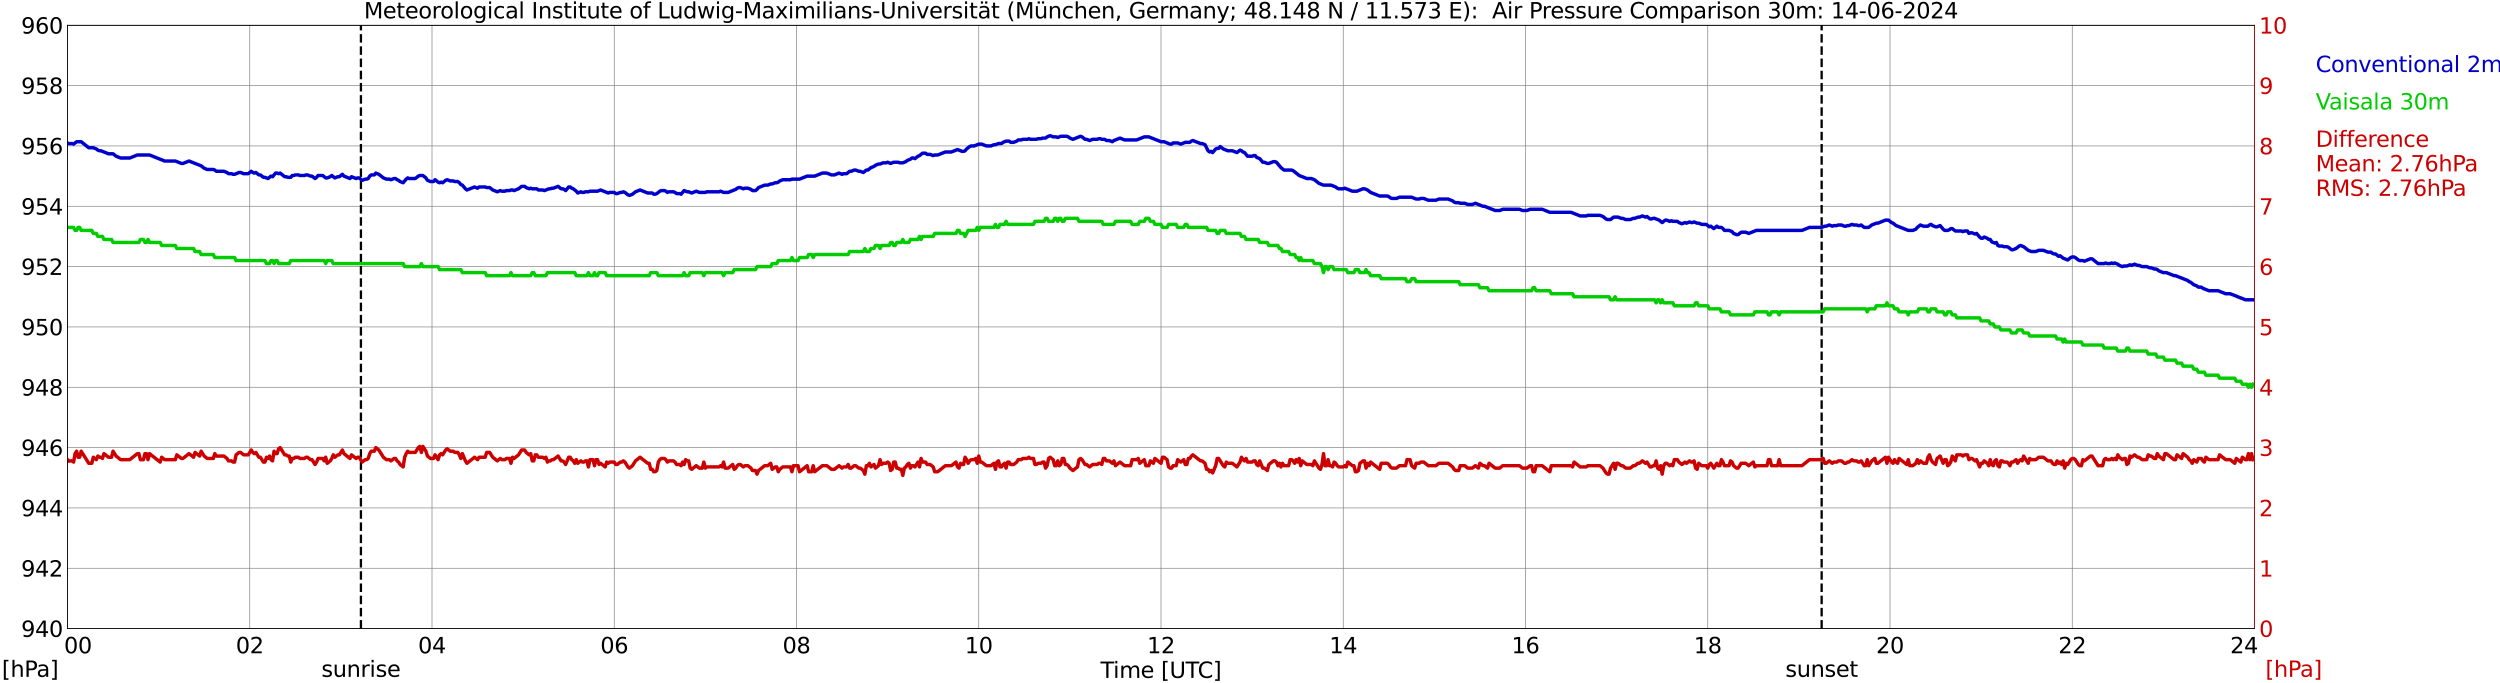 <?xml version="1.0" encoding="utf-8" standalone="no"?>
<!DOCTYPE svg PUBLIC "-//W3C//DTD SVG 1.1//EN"
  "http://www.w3.org/Graphics/SVG/1.1/DTD/svg11.dtd">
<svg xmlns:xlink="http://www.w3.org/1999/xlink" width="1085.4pt" height="296.64pt" viewBox="0 0 1085.4 296.64" xmlns="http://www.w3.org/2000/svg" version="1.1">
 <defs>
  <style type="text/css">*{stroke-linejoin: round; stroke-linecap: butt}</style>
 </defs>
 <g id="figure_1">
  <g id="patch_1">
   <path d="M 0 296.64 
L 1085.4 296.64 
L 1085.4 0 
L 0 0 
z
" style="fill: #ffffff"/>
  </g>
  <g id="axes_1">
   <g id="patch_2">
    <path d="M 29.306 272.909 
L 978.814 272.909 
L 978.814 10.976 
L 29.306 10.976 
z
" style="fill: #ffffff"/>
   </g>
   <g id="patch_3">
    <path d="M 978.814 272.909 
L 978.814 272.909 
L 978.814 10.976 
L 978.814 10.976 
z
" clip-path="url(#p38e2918f6c)" style="fill: #d3d3d3; opacity: 0.25; stroke: #d3d3d3; stroke-linejoin: miter"/>
   </g>
   <g id="matplotlib.axis_1">
    <g id="xtick_1">
     <g id="line2d_1">
      <path d="M 29.306 272.909 
L 29.306 10.976 
" clip-path="url(#p38e2918f6c)" style="fill: none; stroke: #808080; stroke-width: 0.3; stroke-linecap: square"/>
     </g>
     <g id="line2d_2"/>
     <g id="text_1">
      <!--    00 -->
      <g transform="translate(18.733 283.627) scale(0.095 -0.095)">
       <defs>
        <path id="DejaVuSans-20" transform="scale(0.016)"/>
        <path id="DejaVuSans-30" d="M 2034 4250 
Q 1547 4250 1301 3770 
Q 1056 3291 1056 2328 
Q 1056 1369 1301 889 
Q 1547 409 2034 409 
Q 2525 409 2770 889 
Q 3016 1369 3016 2328 
Q 3016 3291 2770 3770 
Q 2525 4250 2034 4250 
z
M 2034 4750 
Q 2819 4750 3233 4129 
Q 3647 3509 3647 2328 
Q 3647 1150 3233 529 
Q 2819 -91 2034 -91 
Q 1250 -91 836 529 
Q 422 1150 422 2328 
Q 422 3509 836 4129 
Q 1250 4750 2034 4750 
z
" transform="scale(0.016)"/>
       </defs>
       <use xlink:href="#DejaVuSans-20"/>
       <use xlink:href="#DejaVuSans-20" transform="translate(31.787 0)"/>
       <use xlink:href="#DejaVuSans-20" transform="translate(63.574 0)"/>
       <use xlink:href="#DejaVuSans-30" transform="translate(95.361 0)"/>
       <use xlink:href="#DejaVuSans-30" transform="translate(158.984 0)"/>
      </g>
     </g>
    </g>
    <g id="xtick_2">
     <g id="line2d_3">
      <path d="M 108.431 272.909 
L 108.431 10.976 
" clip-path="url(#p38e2918f6c)" style="fill: none; stroke: #808080; stroke-width: 0.3; stroke-linecap: square"/>
     </g>
     <g id="line2d_4"/>
     <g id="text_2">
      <!-- 02 -->
      <g transform="translate(102.387 283.627) scale(0.095 -0.095)">
       <defs>
        <path id="DejaVuSans-32" d="M 1228 531 
L 3431 531 
L 3431 0 
L 469 0 
L 469 531 
Q 828 903 1448 1529 
Q 2069 2156 2228 2338 
Q 2531 2678 2651 2914 
Q 2772 3150 2772 3378 
Q 2772 3750 2511 3984 
Q 2250 4219 1831 4219 
Q 1534 4219 1204 4116 
Q 875 4013 500 3803 
L 500 4441 
Q 881 4594 1212 4672 
Q 1544 4750 1819 4750 
Q 2544 4750 2975 4387 
Q 3406 4025 3406 3419 
Q 3406 3131 3298 2873 
Q 3191 2616 2906 2266 
Q 2828 2175 2409 1742 
Q 1991 1309 1228 531 
z
" transform="scale(0.016)"/>
       </defs>
       <use xlink:href="#DejaVuSans-30"/>
       <use xlink:href="#DejaVuSans-32" transform="translate(63.623 0)"/>
      </g>
     </g>
    </g>
    <g id="xtick_3">
     <g id="line2d_5">
      <path d="M 187.557 272.909 
L 187.557 10.976 
" clip-path="url(#p38e2918f6c)" style="fill: none; stroke: #808080; stroke-width: 0.3; stroke-linecap: square"/>
     </g>
     <g id="line2d_6"/>
     <g id="text_3">
      <!-- 04 -->
      <g transform="translate(181.513 283.627) scale(0.095 -0.095)">
       <defs>
        <path id="DejaVuSans-34" d="M 2419 4116 
L 825 1625 
L 2419 1625 
L 2419 4116 
z
M 2253 4666 
L 3047 4666 
L 3047 1625 
L 3713 1625 
L 3713 1100 
L 3047 1100 
L 3047 0 
L 2419 0 
L 2419 1100 
L 313 1100 
L 313 1709 
L 2253 4666 
z
" transform="scale(0.016)"/>
       </defs>
       <use xlink:href="#DejaVuSans-30"/>
       <use xlink:href="#DejaVuSans-34" transform="translate(63.623 0)"/>
      </g>
     </g>
    </g>
    <g id="xtick_4">
     <g id="line2d_7">
      <path d="M 266.683 272.909 
L 266.683 10.976 
" clip-path="url(#p38e2918f6c)" style="fill: none; stroke: #808080; stroke-width: 0.3; stroke-linecap: square"/>
     </g>
     <g id="line2d_8"/>
     <g id="text_4">
      <!-- 06 -->
      <g transform="translate(260.638 283.627) scale(0.095 -0.095)">
       <defs>
        <path id="DejaVuSans-36" d="M 2113 2584 
Q 1688 2584 1439 2293 
Q 1191 2003 1191 1497 
Q 1191 994 1439 701 
Q 1688 409 2113 409 
Q 2538 409 2786 701 
Q 3034 994 3034 1497 
Q 3034 2003 2786 2293 
Q 2538 2584 2113 2584 
z
M 3366 4563 
L 3366 3988 
Q 3128 4100 2886 4159 
Q 2644 4219 2406 4219 
Q 1781 4219 1451 3797 
Q 1122 3375 1075 2522 
Q 1259 2794 1537 2939 
Q 1816 3084 2150 3084 
Q 2853 3084 3261 2657 
Q 3669 2231 3669 1497 
Q 3669 778 3244 343 
Q 2819 -91 2113 -91 
Q 1303 -91 875 529 
Q 447 1150 447 2328 
Q 447 3434 972 4092 
Q 1497 4750 2381 4750 
Q 2619 4750 2861 4703 
Q 3103 4656 3366 4563 
z
" transform="scale(0.016)"/>
       </defs>
       <use xlink:href="#DejaVuSans-30"/>
       <use xlink:href="#DejaVuSans-36" transform="translate(63.623 0)"/>
      </g>
     </g>
    </g>
    <g id="xtick_5">
     <g id="line2d_9">
      <path d="M 345.808 272.909 
L 345.808 10.976 
" clip-path="url(#p38e2918f6c)" style="fill: none; stroke: #808080; stroke-width: 0.3; stroke-linecap: square"/>
     </g>
     <g id="line2d_10"/>
     <g id="text_5">
      <!-- 08 -->
      <g transform="translate(339.764 283.627) scale(0.095 -0.095)">
       <defs>
        <path id="DejaVuSans-38" d="M 2034 2216 
Q 1584 2216 1326 1975 
Q 1069 1734 1069 1313 
Q 1069 891 1326 650 
Q 1584 409 2034 409 
Q 2484 409 2743 651 
Q 3003 894 3003 1313 
Q 3003 1734 2745 1975 
Q 2488 2216 2034 2216 
z
M 1403 2484 
Q 997 2584 770 2862 
Q 544 3141 544 3541 
Q 544 4100 942 4425 
Q 1341 4750 2034 4750 
Q 2731 4750 3128 4425 
Q 3525 4100 3525 3541 
Q 3525 3141 3298 2862 
Q 3072 2584 2669 2484 
Q 3125 2378 3379 2068 
Q 3634 1759 3634 1313 
Q 3634 634 3220 271 
Q 2806 -91 2034 -91 
Q 1263 -91 848 271 
Q 434 634 434 1313 
Q 434 1759 690 2068 
Q 947 2378 1403 2484 
z
M 1172 3481 
Q 1172 3119 1398 2916 
Q 1625 2713 2034 2713 
Q 2441 2713 2670 2916 
Q 2900 3119 2900 3481 
Q 2900 3844 2670 4047 
Q 2441 4250 2034 4250 
Q 1625 4250 1398 4047 
Q 1172 3844 1172 3481 
z
" transform="scale(0.016)"/>
       </defs>
       <use xlink:href="#DejaVuSans-30"/>
       <use xlink:href="#DejaVuSans-38" transform="translate(63.623 0)"/>
      </g>
     </g>
    </g>
    <g id="xtick_6">
     <g id="line2d_11">
      <path d="M 424.934 272.909 
L 424.934 10.976 
" clip-path="url(#p38e2918f6c)" style="fill: none; stroke: #808080; stroke-width: 0.3; stroke-linecap: square"/>
     </g>
     <g id="line2d_12"/>
     <g id="text_6">
      <!-- 10 -->
      <g transform="translate(418.89 283.627) scale(0.095 -0.095)">
       <defs>
        <path id="DejaVuSans-31" d="M 794 531 
L 1825 531 
L 1825 4091 
L 703 3866 
L 703 4441 
L 1819 4666 
L 2450 4666 
L 2450 531 
L 3481 531 
L 3481 0 
L 794 0 
L 794 531 
z
" transform="scale(0.016)"/>
       </defs>
       <use xlink:href="#DejaVuSans-31"/>
       <use xlink:href="#DejaVuSans-30" transform="translate(63.623 0)"/>
      </g>
     </g>
    </g>
    <g id="xtick_7">
     <g id="line2d_13">
      <path d="M 504.06 272.909 
L 504.06 10.976 
" clip-path="url(#p38e2918f6c)" style="fill: none; stroke: #808080; stroke-width: 0.3; stroke-linecap: square"/>
     </g>
     <g id="line2d_14"/>
     <g id="text_7">
      <!-- 12 -->
      <g transform="translate(498.015 283.627) scale(0.095 -0.095)">
       <use xlink:href="#DejaVuSans-31"/>
       <use xlink:href="#DejaVuSans-32" transform="translate(63.623 0)"/>
      </g>
     </g>
    </g>
    <g id="xtick_8">
     <g id="line2d_15">
      <path d="M 583.185 272.909 
L 583.185 10.976 
" clip-path="url(#p38e2918f6c)" style="fill: none; stroke: #808080; stroke-width: 0.3; stroke-linecap: square"/>
     </g>
     <g id="line2d_16"/>
     <g id="text_8">
      <!-- 14 -->
      <g transform="translate(577.141 283.627) scale(0.095 -0.095)">
       <use xlink:href="#DejaVuSans-31"/>
       <use xlink:href="#DejaVuSans-34" transform="translate(63.623 0)"/>
      </g>
     </g>
    </g>
    <g id="xtick_9">
     <g id="line2d_17">
      <path d="M 662.311 272.909 
L 662.311 10.976 
" clip-path="url(#p38e2918f6c)" style="fill: none; stroke: #808080; stroke-width: 0.3; stroke-linecap: square"/>
     </g>
     <g id="line2d_18"/>
     <g id="text_9">
      <!-- 16 -->
      <g transform="translate(656.267 283.627) scale(0.095 -0.095)">
       <use xlink:href="#DejaVuSans-31"/>
       <use xlink:href="#DejaVuSans-36" transform="translate(63.623 0)"/>
      </g>
     </g>
    </g>
    <g id="xtick_10">
     <g id="line2d_19">
      <path d="M 741.437 272.909 
L 741.437 10.976 
" clip-path="url(#p38e2918f6c)" style="fill: none; stroke: #808080; stroke-width: 0.3; stroke-linecap: square"/>
     </g>
     <g id="line2d_20"/>
     <g id="text_10">
      <!-- 18 -->
      <g transform="translate(735.392 283.627) scale(0.095 -0.095)">
       <use xlink:href="#DejaVuSans-31"/>
       <use xlink:href="#DejaVuSans-38" transform="translate(63.623 0)"/>
      </g>
     </g>
    </g>
    <g id="xtick_11">
     <g id="line2d_21">
      <path d="M 820.562 272.909 
L 820.562 10.976 
" clip-path="url(#p38e2918f6c)" style="fill: none; stroke: #808080; stroke-width: 0.3; stroke-linecap: square"/>
     </g>
     <g id="line2d_22"/>
     <g id="text_11">
      <!-- 20 -->
      <g transform="translate(814.518 283.627) scale(0.095 -0.095)">
       <use xlink:href="#DejaVuSans-32"/>
       <use xlink:href="#DejaVuSans-30" transform="translate(63.623 0)"/>
      </g>
     </g>
    </g>
    <g id="xtick_12">
     <g id="line2d_23">
      <path d="M 899.688 272.909 
L 899.688 10.976 
" clip-path="url(#p38e2918f6c)" style="fill: none; stroke: #808080; stroke-width: 0.3; stroke-linecap: square"/>
     </g>
     <g id="line2d_24"/>
     <g id="text_12">
      <!-- 22 -->
      <g transform="translate(893.644 283.627) scale(0.095 -0.095)">
       <use xlink:href="#DejaVuSans-32"/>
       <use xlink:href="#DejaVuSans-32" transform="translate(63.623 0)"/>
      </g>
     </g>
    </g>
    <g id="xtick_13">
     <g id="line2d_25">
      <path d="M 978.814 272.909 
L 978.814 10.976 
" clip-path="url(#p38e2918f6c)" style="fill: none; stroke: #808080; stroke-width: 0.3; stroke-linecap: square"/>
     </g>
     <g id="line2d_26"/>
     <g id="text_13">
      <!-- 24    -->
      <g transform="translate(968.241 283.627) scale(0.095 -0.095)">
       <use xlink:href="#DejaVuSans-32"/>
       <use xlink:href="#DejaVuSans-34" transform="translate(63.623 0)"/>
       <use xlink:href="#DejaVuSans-20" transform="translate(127.246 0)"/>
       <use xlink:href="#DejaVuSans-20" transform="translate(159.033 0)"/>
       <use xlink:href="#DejaVuSans-20" transform="translate(190.82 0)"/>
      </g>
     </g>
    </g>
    <g id="text_14">
     <!-- Time [UTC] -->
     <g transform="translate(477.806 294.322) scale(0.095 -0.095)">
      <defs>
       <path id="DejaVuSans-54" d="M -19 4666 
L 3928 4666 
L 3928 4134 
L 2272 4134 
L 2272 0 
L 1638 0 
L 1638 4134 
L -19 4134 
L -19 4666 
z
" transform="scale(0.016)"/>
       <path id="DejaVuSans-69" d="M 603 3500 
L 1178 3500 
L 1178 0 
L 603 0 
L 603 3500 
z
M 603 4863 
L 1178 4863 
L 1178 4134 
L 603 4134 
L 603 4863 
z
" transform="scale(0.016)"/>
       <path id="DejaVuSans-6d" d="M 3328 2828 
Q 3544 3216 3844 3400 
Q 4144 3584 4550 3584 
Q 5097 3584 5394 3201 
Q 5691 2819 5691 2113 
L 5691 0 
L 5113 0 
L 5113 2094 
Q 5113 2597 4934 2840 
Q 4756 3084 4391 3084 
Q 3944 3084 3684 2787 
Q 3425 2491 3425 1978 
L 3425 0 
L 2847 0 
L 2847 2094 
Q 2847 2600 2669 2842 
Q 2491 3084 2119 3084 
Q 1678 3084 1418 2786 
Q 1159 2488 1159 1978 
L 1159 0 
L 581 0 
L 581 3500 
L 1159 3500 
L 1159 2956 
Q 1356 3278 1631 3431 
Q 1906 3584 2284 3584 
Q 2666 3584 2933 3390 
Q 3200 3197 3328 2828 
z
" transform="scale(0.016)"/>
       <path id="DejaVuSans-65" d="M 3597 1894 
L 3597 1613 
L 953 1613 
Q 991 1019 1311 708 
Q 1631 397 2203 397 
Q 2534 397 2845 478 
Q 3156 559 3463 722 
L 3463 178 
Q 3153 47 2828 -22 
Q 2503 -91 2169 -91 
Q 1331 -91 842 396 
Q 353 884 353 1716 
Q 353 2575 817 3079 
Q 1281 3584 2069 3584 
Q 2775 3584 3186 3129 
Q 3597 2675 3597 1894 
z
M 3022 2063 
Q 3016 2534 2758 2815 
Q 2500 3097 2075 3097 
Q 1594 3097 1305 2825 
Q 1016 2553 972 2059 
L 3022 2063 
z
" transform="scale(0.016)"/>
       <path id="DejaVuSans-5b" d="M 550 4863 
L 1875 4863 
L 1875 4416 
L 1125 4416 
L 1125 -397 
L 1875 -397 
L 1875 -844 
L 550 -844 
L 550 4863 
z
" transform="scale(0.016)"/>
       <path id="DejaVuSans-55" d="M 556 4666 
L 1191 4666 
L 1191 1831 
Q 1191 1081 1462 751 
Q 1734 422 2344 422 
Q 2950 422 3222 751 
Q 3494 1081 3494 1831 
L 3494 4666 
L 4128 4666 
L 4128 1753 
Q 4128 841 3676 375 
Q 3225 -91 2344 -91 
Q 1459 -91 1007 375 
Q 556 841 556 1753 
L 556 4666 
z
" transform="scale(0.016)"/>
       <path id="DejaVuSans-43" d="M 4122 4306 
L 4122 3641 
Q 3803 3938 3442 4084 
Q 3081 4231 2675 4231 
Q 1875 4231 1450 3742 
Q 1025 3253 1025 2328 
Q 1025 1406 1450 917 
Q 1875 428 2675 428 
Q 3081 428 3442 575 
Q 3803 722 4122 1019 
L 4122 359 
Q 3791 134 3420 21 
Q 3050 -91 2638 -91 
Q 1578 -91 968 557 
Q 359 1206 359 2328 
Q 359 3453 968 4101 
Q 1578 4750 2638 4750 
Q 3056 4750 3426 4639 
Q 3797 4528 4122 4306 
z
" transform="scale(0.016)"/>
       <path id="DejaVuSans-5d" d="M 1947 4863 
L 1947 -844 
L 622 -844 
L 622 -397 
L 1369 -397 
L 1369 4416 
L 622 4416 
L 622 4863 
L 1947 4863 
z
" transform="scale(0.016)"/>
      </defs>
      <use xlink:href="#DejaVuSans-54"/>
      <use xlink:href="#DejaVuSans-69" transform="translate(57.959 0)"/>
      <use xlink:href="#DejaVuSans-6d" transform="translate(85.742 0)"/>
      <use xlink:href="#DejaVuSans-65" transform="translate(183.154 0)"/>
      <use xlink:href="#DejaVuSans-20" transform="translate(244.678 0)"/>
      <use xlink:href="#DejaVuSans-5b" transform="translate(276.465 0)"/>
      <use xlink:href="#DejaVuSans-55" transform="translate(315.479 0)"/>
      <use xlink:href="#DejaVuSans-54" transform="translate(388.672 0)"/>
      <use xlink:href="#DejaVuSans-43" transform="translate(443.881 0)"/>
      <use xlink:href="#DejaVuSans-5d" transform="translate(513.705 0)"/>
     </g>
    </g>
   </g>
   <g id="matplotlib.axis_2">
    <g id="ytick_1">
     <g id="line2d_27">
      <path d="M 29.306 272.909 
L 978.814 272.909 
" clip-path="url(#p38e2918f6c)" style="fill: none; stroke: #808080; stroke-width: 0.3; stroke-linecap: square"/>
     </g>
     <g id="line2d_28"/>
     <g id="text_15">
      <!-- 940 -->
      <g transform="translate(9.173 276.518) scale(0.095 -0.095)">
       <defs>
        <path id="DejaVuSans-39" d="M 703 97 
L 703 672 
Q 941 559 1184 500 
Q 1428 441 1663 441 
Q 2288 441 2617 861 
Q 2947 1281 2994 2138 
Q 2813 1869 2534 1725 
Q 2256 1581 1919 1581 
Q 1219 1581 811 2004 
Q 403 2428 403 3163 
Q 403 3881 828 4315 
Q 1253 4750 1959 4750 
Q 2769 4750 3195 4129 
Q 3622 3509 3622 2328 
Q 3622 1225 3098 567 
Q 2575 -91 1691 -91 
Q 1453 -91 1209 -44 
Q 966 3 703 97 
z
M 1959 2075 
Q 2384 2075 2632 2365 
Q 2881 2656 2881 3163 
Q 2881 3666 2632 3958 
Q 2384 4250 1959 4250 
Q 1534 4250 1286 3958 
Q 1038 3666 1038 3163 
Q 1038 2656 1286 2365 
Q 1534 2075 1959 2075 
z
" transform="scale(0.016)"/>
       </defs>
       <use xlink:href="#DejaVuSans-39"/>
       <use xlink:href="#DejaVuSans-34" transform="translate(63.623 0)"/>
       <use xlink:href="#DejaVuSans-30" transform="translate(127.246 0)"/>
      </g>
     </g>
    </g>
    <g id="ytick_2">
     <g id="line2d_29">
      <path d="M 29.306 246.715 
L 978.814 246.715 
" clip-path="url(#p38e2918f6c)" style="fill: none; stroke: #808080; stroke-width: 0.3; stroke-linecap: square"/>
     </g>
     <g id="line2d_30"/>
     <g id="text_16">
      <!-- 942 -->
      <g transform="translate(9.173 250.325) scale(0.095 -0.095)">
       <use xlink:href="#DejaVuSans-39"/>
       <use xlink:href="#DejaVuSans-34" transform="translate(63.623 0)"/>
       <use xlink:href="#DejaVuSans-32" transform="translate(127.246 0)"/>
      </g>
     </g>
    </g>
    <g id="ytick_3">
     <g id="line2d_31">
      <path d="M 29.306 220.522 
L 978.814 220.522 
" clip-path="url(#p38e2918f6c)" style="fill: none; stroke: #808080; stroke-width: 0.3; stroke-linecap: square"/>
     </g>
     <g id="line2d_32"/>
     <g id="text_17">
      <!-- 944 -->
      <g transform="translate(9.173 224.131) scale(0.095 -0.095)">
       <use xlink:href="#DejaVuSans-39"/>
       <use xlink:href="#DejaVuSans-34" transform="translate(63.623 0)"/>
       <use xlink:href="#DejaVuSans-34" transform="translate(127.246 0)"/>
      </g>
     </g>
    </g>
    <g id="ytick_4">
     <g id="line2d_33">
      <path d="M 29.306 194.329 
L 978.814 194.329 
" clip-path="url(#p38e2918f6c)" style="fill: none; stroke: #808080; stroke-width: 0.3; stroke-linecap: square"/>
     </g>
     <g id="line2d_34"/>
     <g id="text_18">
      <!-- 946 -->
      <g transform="translate(9.173 197.938) scale(0.095 -0.095)">
       <use xlink:href="#DejaVuSans-39"/>
       <use xlink:href="#DejaVuSans-34" transform="translate(63.623 0)"/>
       <use xlink:href="#DejaVuSans-36" transform="translate(127.246 0)"/>
      </g>
     </g>
    </g>
    <g id="ytick_5">
     <g id="line2d_35">
      <path d="M 29.306 168.136 
L 978.814 168.136 
" clip-path="url(#p38e2918f6c)" style="fill: none; stroke: #808080; stroke-width: 0.3; stroke-linecap: square"/>
     </g>
     <g id="line2d_36"/>
     <g id="text_19">
      <!-- 948 -->
      <g transform="translate(9.173 171.745) scale(0.095 -0.095)">
       <use xlink:href="#DejaVuSans-39"/>
       <use xlink:href="#DejaVuSans-34" transform="translate(63.623 0)"/>
       <use xlink:href="#DejaVuSans-38" transform="translate(127.246 0)"/>
      </g>
     </g>
    </g>
    <g id="ytick_6">
     <g id="line2d_37">
      <path d="M 29.306 141.942 
L 978.814 141.942 
" clip-path="url(#p38e2918f6c)" style="fill: none; stroke: #808080; stroke-width: 0.3; stroke-linecap: square"/>
     </g>
     <g id="line2d_38"/>
     <g id="text_20">
      <!-- 950 -->
      <g transform="translate(9.173 145.551) scale(0.095 -0.095)">
       <defs>
        <path id="DejaVuSans-35" d="M 691 4666 
L 3169 4666 
L 3169 4134 
L 1269 4134 
L 1269 2991 
Q 1406 3038 1543 3061 
Q 1681 3084 1819 3084 
Q 2600 3084 3056 2656 
Q 3513 2228 3513 1497 
Q 3513 744 3044 326 
Q 2575 -91 1722 -91 
Q 1428 -91 1123 -41 
Q 819 9 494 109 
L 494 744 
Q 775 591 1075 516 
Q 1375 441 1709 441 
Q 2250 441 2565 725 
Q 2881 1009 2881 1497 
Q 2881 1984 2565 2268 
Q 2250 2553 1709 2553 
Q 1456 2553 1204 2497 
Q 953 2441 691 2322 
L 691 4666 
z
" transform="scale(0.016)"/>
       </defs>
       <use xlink:href="#DejaVuSans-39"/>
       <use xlink:href="#DejaVuSans-35" transform="translate(63.623 0)"/>
       <use xlink:href="#DejaVuSans-30" transform="translate(127.246 0)"/>
      </g>
     </g>
    </g>
    <g id="ytick_7">
     <g id="line2d_39">
      <path d="M 29.306 115.749 
L 978.814 115.749 
" clip-path="url(#p38e2918f6c)" style="fill: none; stroke: #808080; stroke-width: 0.3; stroke-linecap: square"/>
     </g>
     <g id="line2d_40"/>
     <g id="text_21">
      <!-- 952 -->
      <g transform="translate(9.173 119.358) scale(0.095 -0.095)">
       <use xlink:href="#DejaVuSans-39"/>
       <use xlink:href="#DejaVuSans-35" transform="translate(63.623 0)"/>
       <use xlink:href="#DejaVuSans-32" transform="translate(127.246 0)"/>
      </g>
     </g>
    </g>
    <g id="ytick_8">
     <g id="line2d_41">
      <path d="M 29.306 89.556 
L 978.814 89.556 
" clip-path="url(#p38e2918f6c)" style="fill: none; stroke: #808080; stroke-width: 0.3; stroke-linecap: square"/>
     </g>
     <g id="line2d_42"/>
     <g id="text_22">
      <!-- 954 -->
      <g transform="translate(9.173 93.165) scale(0.095 -0.095)">
       <use xlink:href="#DejaVuSans-39"/>
       <use xlink:href="#DejaVuSans-35" transform="translate(63.623 0)"/>
       <use xlink:href="#DejaVuSans-34" transform="translate(127.246 0)"/>
      </g>
     </g>
    </g>
    <g id="ytick_9">
     <g id="line2d_43">
      <path d="M 29.306 63.362 
L 978.814 63.362 
" clip-path="url(#p38e2918f6c)" style="fill: none; stroke: #808080; stroke-width: 0.3; stroke-linecap: square"/>
     </g>
     <g id="line2d_44"/>
     <g id="text_23">
      <!-- 956 -->
      <g transform="translate(9.173 66.972) scale(0.095 -0.095)">
       <use xlink:href="#DejaVuSans-39"/>
       <use xlink:href="#DejaVuSans-35" transform="translate(63.623 0)"/>
       <use xlink:href="#DejaVuSans-36" transform="translate(127.246 0)"/>
      </g>
     </g>
    </g>
    <g id="ytick_10">
     <g id="line2d_45">
      <path d="M 29.306 37.169 
L 978.814 37.169 
" clip-path="url(#p38e2918f6c)" style="fill: none; stroke: #808080; stroke-width: 0.3; stroke-linecap: square"/>
     </g>
     <g id="line2d_46"/>
     <g id="text_24">
      <!-- 958 -->
      <g transform="translate(9.173 40.778) scale(0.095 -0.095)">
       <use xlink:href="#DejaVuSans-39"/>
       <use xlink:href="#DejaVuSans-35" transform="translate(63.623 0)"/>
       <use xlink:href="#DejaVuSans-38" transform="translate(127.246 0)"/>
      </g>
     </g>
    </g>
    <g id="ytick_11">
     <g id="line2d_47">
      <path d="M 29.306 10.976 
L 978.814 10.976 
" clip-path="url(#p38e2918f6c)" style="fill: none; stroke: #808080; stroke-width: 0.3; stroke-linecap: square"/>
     </g>
     <g id="line2d_48"/>
     <g id="text_25">
      <!-- 960 -->
      <g transform="translate(9.173 14.585) scale(0.095 -0.095)">
       <use xlink:href="#DejaVuSans-39"/>
       <use xlink:href="#DejaVuSans-36" transform="translate(63.623 0)"/>
       <use xlink:href="#DejaVuSans-30" transform="translate(127.246 0)"/>
      </g>
     </g>
    </g>
   </g>
   <g id="line2d_49">
    <path d="M 156.698 272.909 
L 156.698 10.976 
" clip-path="url(#p38e2918f6c)" style="fill: none; stroke-dasharray: 3.7,1.6; stroke-dashoffset: 0; stroke: #000000"/>
   </g>
   <g id="line2d_50">
    <path d="M 790.89 272.909 
L 790.89 10.976 
" clip-path="url(#p38e2918f6c)" style="fill: none; stroke-dasharray: 3.7,1.6; stroke-dashoffset: 0; stroke: #000000"/>
   </g>
   <g id="line2d_51">
    <path d="M 29.306 62.053 
L 29.965 62.38 
L 31.284 62.315 
L 31.943 62.577 
L 33.262 61.529 
L 35.24 61.529 
L 38.537 64.148 
L 40.515 64.148 
L 41.834 64.672 
L 42.493 65.196 
L 43.153 65.458 
L 43.812 65.458 
L 47.109 66.767 
L 49.087 66.767 
L 50.406 67.815 
L 52.384 68.601 
L 56.34 68.601 
L 59.637 67.291 
L 64.912 67.291 
L 71.506 69.911 
L 76.122 69.911 
L 78.759 70.958 
L 79.419 70.958 
L 82.056 69.911 
L 87.331 72.006 
L 88.65 73.054 
L 89.969 73.578 
L 92.606 73.578 
L 93.266 73.84 
L 93.925 74.363 
L 97.222 74.363 
L 98.541 74.887 
L 99.2 75.411 
L 100.519 75.411 
L 101.178 75.673 
L 101.838 75.673 
L 103.816 74.887 
L 104.475 74.887 
L 105.794 75.411 
L 107.772 75.411 
L 109.091 74.363 
L 109.75 74.887 
L 110.41 75.149 
L 111.069 74.887 
L 112.388 75.935 
L 113.047 75.935 
L 114.366 76.983 
L 115.025 76.983 
L 116.344 77.507 
L 117.663 76.459 
L 118.322 76.721 
L 119.641 75.149 
L 120.3 75.149 
L 120.96 75.411 
L 121.619 75.149 
L 123.597 76.721 
L 124.257 76.721 
L 124.916 76.983 
L 126.235 76.983 
L 126.894 76.197 
L 127.553 76.197 
L 128.213 75.935 
L 129.532 75.935 
L 130.191 76.197 
L 132.169 76.197 
L 132.829 75.935 
L 133.488 75.935 
L 134.807 76.459 
L 135.466 76.459 
L 136.785 77.507 
L 137.444 76.983 
L 138.104 76.197 
L 140.082 76.197 
L 141.4 77.245 
L 142.06 77.245 
L 143.379 76.721 
L 144.038 76.197 
L 145.357 77.245 
L 146.676 76.721 
L 147.335 76.721 
L 148.654 75.673 
L 149.313 76.459 
L 151.951 77.507 
L 152.61 76.721 
L 154.588 77.507 
L 155.247 77.245 
L 155.907 77.245 
L 157.226 78.292 
L 158.544 77.769 
L 159.204 77.769 
L 159.863 77.507 
L 160.523 76.459 
L 161.182 75.935 
L 162.501 75.935 
L 163.16 75.149 
L 164.479 75.673 
L 166.457 77.245 
L 167.776 77.769 
L 169.094 77.769 
L 169.754 78.031 
L 171.073 77.507 
L 171.732 77.507 
L 172.391 78.031 
L 173.051 78.292 
L 173.71 78.816 
L 175.029 79.34 
L 176.348 77.769 
L 177.007 77.245 
L 177.666 77.507 
L 180.304 77.507 
L 181.623 76.459 
L 182.282 76.197 
L 183.601 76.197 
L 184.92 77.245 
L 185.579 78.292 
L 186.898 78.816 
L 188.216 78.816 
L 188.876 78.031 
L 190.195 79.078 
L 190.854 79.34 
L 191.513 79.078 
L 192.173 79.34 
L 193.492 78.292 
L 194.151 78.031 
L 195.47 78.554 
L 196.788 78.554 
L 197.448 78.816 
L 198.767 78.816 
L 199.426 79.34 
L 200.085 80.126 
L 200.745 80.388 
L 202.063 81.96 
L 202.723 82.483 
L 206.02 81.174 
L 207.339 81.698 
L 207.998 81.174 
L 210.635 81.174 
L 211.295 81.436 
L 212.614 81.436 
L 213.932 82.483 
L 215.91 83.269 
L 217.229 82.745 
L 217.889 83.007 
L 219.207 83.007 
L 219.867 82.745 
L 221.186 82.745 
L 221.845 82.483 
L 222.504 82.483 
L 223.164 82.745 
L 225.142 81.96 
L 226.461 80.912 
L 227.779 80.912 
L 228.439 81.436 
L 229.757 81.96 
L 230.417 81.698 
L 231.076 81.96 
L 233.054 81.96 
L 233.714 82.483 
L 235.692 82.483 
L 236.351 82.745 
L 238.329 81.96 
L 238.989 81.96 
L 239.648 81.698 
L 240.308 81.698 
L 242.286 80.912 
L 243.604 81.96 
L 244.264 81.96 
L 244.923 82.221 
L 245.583 82.745 
L 246.901 81.174 
L 247.561 81.174 
L 248.22 81.698 
L 248.88 81.96 
L 250.198 83.007 
L 250.858 83.793 
L 252.176 83.269 
L 252.836 83.531 
L 253.495 83.531 
L 254.155 83.269 
L 255.473 83.269 
L 256.133 83.007 
L 259.43 83.007 
L 260.748 82.483 
L 264.045 83.793 
L 264.705 83.531 
L 266.683 83.531 
L 267.342 84.055 
L 268.002 84.055 
L 269.32 83.531 
L 269.98 83.531 
L 270.639 83.269 
L 271.298 83.531 
L 272.617 84.579 
L 273.277 84.841 
L 274.595 84.317 
L 275.914 83.269 
L 277.892 82.483 
L 281.189 83.793 
L 283.167 83.793 
L 283.827 84.317 
L 284.486 84.317 
L 285.145 84.055 
L 286.464 83.007 
L 287.124 82.745 
L 288.442 82.745 
L 289.102 83.007 
L 289.761 83.531 
L 290.42 83.269 
L 292.399 83.269 
L 293.058 83.531 
L 293.717 84.055 
L 295.036 84.055 
L 295.696 84.317 
L 297.014 82.745 
L 298.333 83.269 
L 298.992 83.269 
L 300.311 83.793 
L 302.289 83.007 
L 303.608 83.531 
L 306.246 83.531 
L 306.905 83.269 
L 312.18 83.269 
L 312.839 83.007 
L 314.158 83.531 
L 316.136 83.531 
L 319.433 82.221 
L 320.093 81.698 
L 320.752 81.436 
L 321.411 81.436 
L 322.73 81.96 
L 323.39 81.698 
L 324.708 81.698 
L 326.027 82.221 
L 326.686 82.745 
L 328.005 82.745 
L 328.665 82.221 
L 329.324 81.436 
L 331.961 80.388 
L 333.28 80.388 
L 334.599 79.864 
L 335.258 79.864 
L 336.577 79.34 
L 337.236 79.34 
L 337.896 79.078 
L 338.555 78.554 
L 339.874 78.031 
L 343.171 78.031 
L 343.83 77.769 
L 347.127 77.769 
L 350.424 76.459 
L 353.721 76.459 
L 357.018 75.149 
L 358.996 75.149 
L 360.974 75.935 
L 362.293 75.935 
L 364.271 75.149 
L 365.59 75.673 
L 366.249 75.411 
L 367.568 75.411 
L 368.887 74.363 
L 369.546 74.363 
L 370.865 73.84 
L 371.524 73.84 
L 372.843 74.363 
L 373.502 74.363 
L 374.821 74.887 
L 376.14 73.84 
L 376.799 73.84 
L 378.118 72.792 
L 379.437 72.268 
L 380.096 71.744 
L 381.415 71.22 
L 382.074 71.22 
L 383.393 70.696 
L 384.712 70.696 
L 385.371 70.434 
L 386.69 70.958 
L 388.009 70.434 
L 389.987 70.434 
L 390.646 70.696 
L 391.965 70.696 
L 393.284 70.173 
L 393.943 69.649 
L 395.262 69.125 
L 395.921 68.601 
L 396.581 68.601 
L 397.24 68.863 
L 398.559 67.815 
L 399.218 67.553 
L 400.537 66.506 
L 401.856 66.506 
L 402.515 67.029 
L 403.834 67.029 
L 405.153 67.553 
L 405.812 67.291 
L 407.131 67.291 
L 410.428 65.982 
L 413.065 65.982 
L 415.703 64.934 
L 417.681 65.72 
L 418.34 65.72 
L 419 65.458 
L 419.659 64.672 
L 420.978 63.624 
L 421.637 63.362 
L 422.956 63.362 
L 424.934 62.577 
L 426.253 62.577 
L 428.231 63.362 
L 430.209 63.362 
L 431.528 62.838 
L 432.187 62.838 
L 433.506 62.315 
L 434.825 62.315 
L 435.484 61.791 
L 436.803 61.267 
L 438.122 61.267 
L 438.781 61.791 
L 440.1 61.791 
L 441.419 61.267 
L 442.078 60.743 
L 443.397 60.743 
L 444.056 60.481 
L 446.034 60.481 
L 446.694 60.219 
L 447.353 60.481 
L 449.991 60.481 
L 450.65 60.219 
L 451.969 60.219 
L 452.628 59.957 
L 453.947 59.957 
L 454.606 59.433 
L 455.925 58.909 
L 457.244 59.433 
L 458.563 59.433 
L 459.222 59.695 
L 460.541 59.171 
L 463.178 59.171 
L 463.838 59.433 
L 464.497 59.957 
L 465.816 60.481 
L 469.113 59.171 
L 469.772 59.433 
L 471.091 60.481 
L 471.75 60.481 
L 473.069 61.005 
L 474.388 60.481 
L 476.366 60.481 
L 477.025 60.219 
L 477.685 60.219 
L 478.344 60.481 
L 479.663 60.481 
L 480.322 61.005 
L 481.641 61.005 
L 482.96 61.529 
L 483.619 61.005 
L 486.256 59.957 
L 488.235 60.743 
L 493.51 60.743 
L 496.807 59.433 
L 498.785 59.433 
L 504.06 61.529 
L 505.379 61.529 
L 508.016 62.577 
L 508.675 62.577 
L 509.335 62.053 
L 511.313 62.053 
L 512.632 62.577 
L 514.61 61.791 
L 516.588 61.791 
L 517.247 61.267 
L 517.907 61.005 
L 521.204 62.315 
L 521.863 62.315 
L 523.182 62.838 
L 524.501 65.458 
L 525.16 65.982 
L 525.819 65.72 
L 526.479 66.244 
L 527.797 64.672 
L 528.457 64.41 
L 529.116 64.41 
L 529.776 63.624 
L 531.094 64.672 
L 533.073 65.458 
L 535.051 65.458 
L 537.029 66.244 
L 538.348 65.196 
L 539.007 65.458 
L 539.666 65.982 
L 540.326 66.244 
L 541.644 67.815 
L 543.623 67.815 
L 544.282 67.553 
L 544.941 67.553 
L 545.601 68.339 
L 546.919 68.863 
L 548.238 70.434 
L 548.898 70.434 
L 550.216 70.958 
L 550.876 70.958 
L 552.854 70.173 
L 553.513 70.173 
L 554.173 70.434 
L 556.151 72.792 
L 557.47 73.84 
L 560.766 73.84 
L 561.426 74.102 
L 564.063 76.197 
L 567.36 77.507 
L 569.338 77.507 
L 570.657 78.031 
L 572.635 79.602 
L 574.613 80.388 
L 577.91 80.388 
L 579.889 81.174 
L 580.548 81.698 
L 581.207 81.96 
L 583.185 81.96 
L 583.845 81.698 
L 587.142 83.007 
L 589.12 83.007 
L 591.757 81.96 
L 592.417 81.96 
L 593.736 82.483 
L 595.054 83.531 
L 599.011 85.103 
L 602.307 85.103 
L 602.967 85.365 
L 603.626 85.889 
L 604.286 86.15 
L 606.264 86.15 
L 607.582 85.627 
L 612.858 85.627 
L 614.836 86.412 
L 616.154 86.412 
L 616.814 86.15 
L 618.133 86.15 
L 620.111 86.936 
L 623.408 86.936 
L 624.726 86.412 
L 628.683 86.412 
L 630.661 87.198 
L 631.32 87.722 
L 631.98 87.984 
L 633.298 87.984 
L 633.958 88.246 
L 635.936 88.246 
L 637.255 88.77 
L 639.233 88.77 
L 640.552 88.246 
L 643.848 89.556 
L 644.508 89.556 
L 649.123 91.389 
L 651.102 91.389 
L 652.42 90.865 
L 659.674 90.865 
L 660.992 91.389 
L 662.97 91.389 
L 664.289 90.865 
L 669.564 90.865 
L 672.861 92.175 
L 682.092 92.175 
L 686.049 93.747 
L 688.686 93.747 
L 689.346 93.485 
L 694.621 93.485 
L 695.939 94.008 
L 697.258 95.056 
L 697.918 95.318 
L 699.236 95.318 
L 700.555 94.27 
L 702.533 94.27 
L 703.852 94.794 
L 704.511 94.794 
L 705.83 95.318 
L 707.808 95.318 
L 709.127 94.794 
L 709.786 94.794 
L 711.105 94.27 
L 711.765 94.27 
L 713.083 93.747 
L 714.402 94.27 
L 715.062 94.008 
L 716.38 95.056 
L 717.04 95.056 
L 717.699 94.794 
L 718.358 94.794 
L 720.337 95.58 
L 721.655 96.628 
L 722.974 95.58 
L 723.633 95.58 
L 724.952 96.104 
L 725.612 95.842 
L 726.271 96.104 
L 728.249 96.104 
L 728.909 96.628 
L 730.227 97.152 
L 731.546 96.628 
L 732.205 96.89 
L 733.524 96.366 
L 734.184 96.628 
L 734.843 96.628 
L 735.502 96.366 
L 736.821 96.89 
L 737.48 96.89 
L 738.799 97.414 
L 740.777 97.414 
L 742.096 98.461 
L 742.756 98.199 
L 744.074 99.247 
L 745.393 98.199 
L 746.052 98.723 
L 747.371 98.723 
L 748.031 99.247 
L 748.69 100.033 
L 750.668 100.033 
L 751.987 100.557 
L 752.646 101.343 
L 753.965 101.866 
L 754.624 101.866 
L 755.943 100.819 
L 757.921 100.819 
L 759.24 101.343 
L 762.537 100.033 
L 782.318 100.033 
L 785.615 98.723 
L 790.89 98.723 
L 792.209 98.199 
L 792.868 98.199 
L 794.187 97.676 
L 795.506 98.199 
L 796.165 97.937 
L 797.484 97.937 
L 798.143 97.676 
L 799.462 97.676 
L 800.781 98.199 
L 801.44 98.199 
L 802.1 97.937 
L 802.759 97.937 
L 804.078 97.414 
L 804.737 97.676 
L 806.056 97.676 
L 806.715 97.937 
L 807.375 97.937 
L 808.034 97.676 
L 809.353 98.723 
L 811.331 98.723 
L 812.65 97.676 
L 814.628 96.89 
L 815.287 96.89 
L 818.584 95.58 
L 819.903 95.58 
L 821.222 96.628 
L 821.881 96.89 
L 823.2 97.937 
L 828.475 100.033 
L 830.453 100.033 
L 831.772 99.509 
L 832.431 98.723 
L 833.75 97.676 
L 835.069 98.199 
L 837.047 98.199 
L 837.706 97.676 
L 838.366 97.414 
L 839.025 97.937 
L 840.344 98.461 
L 841.003 98.461 
L 842.322 97.937 
L 843.641 99.509 
L 844.3 100.033 
L 845.619 100.033 
L 846.278 99.771 
L 846.938 99.247 
L 847.597 99.247 
L 848.916 100.295 
L 851.553 100.295 
L 852.213 100.557 
L 852.872 100.295 
L 854.191 100.295 
L 854.85 101.343 
L 855.51 101.081 
L 856.169 101.081 
L 857.488 101.605 
L 858.147 101.343 
L 859.466 102.914 
L 860.125 103.438 
L 860.785 103.438 
L 861.444 102.914 
L 862.763 103.438 
L 863.422 103.962 
L 864.082 103.962 
L 864.741 105.01 
L 866.06 105.534 
L 866.719 105.272 
L 867.378 106.581 
L 868.038 106.843 
L 869.357 106.843 
L 870.016 107.105 
L 871.335 107.105 
L 871.994 107.367 
L 873.313 108.415 
L 873.972 108.415 
L 875.291 107.891 
L 876.61 106.843 
L 877.269 106.581 
L 878.588 107.105 
L 880.566 108.677 
L 881.885 109.201 
L 883.863 109.201 
L 885.182 108.677 
L 887.16 108.677 
L 889.138 109.463 
L 890.457 109.463 
L 891.116 109.986 
L 891.775 110.248 
L 892.435 110.248 
L 893.754 111.296 
L 894.413 111.034 
L 895.732 112.082 
L 897.71 112.868 
L 899.029 111.82 
L 899.688 111.558 
L 900.347 111.558 
L 901.007 111.82 
L 902.326 112.868 
L 902.985 113.13 
L 904.304 113.13 
L 904.963 113.392 
L 907.601 112.344 
L 908.26 112.344 
L 910.898 114.439 
L 913.535 114.439 
L 914.194 114.177 
L 914.854 114.439 
L 916.173 114.439 
L 916.832 114.177 
L 917.491 114.439 
L 918.151 114.177 
L 919.469 114.701 
L 920.129 115.225 
L 921.448 115.749 
L 922.107 115.487 
L 923.426 115.487 
L 924.745 114.963 
L 925.404 115.225 
L 926.723 114.701 
L 928.041 115.225 
L 928.701 115.225 
L 930.02 115.749 
L 931.998 115.749 
L 933.316 116.273 
L 933.976 116.273 
L 935.295 116.797 
L 935.954 116.797 
L 936.613 117.059 
L 937.273 117.582 
L 939.251 118.368 
L 940.57 118.368 
L 943.867 119.678 
L 944.526 119.678 
L 949.801 121.773 
L 950.46 122.297 
L 951.12 122.559 
L 952.438 123.607 
L 953.757 124.131 
L 954.417 124.655 
L 955.735 124.655 
L 956.395 125.179 
L 959.032 126.226 
L 962.989 126.226 
L 966.285 127.536 
L 968.264 127.536 
L 974.857 130.155 
L 978.154 130.155 
L 978.154 130.155 
" clip-path="url(#p38e2918f6c)" style="fill: none; stroke: #0000cc; stroke-width: 1.5; stroke-linecap: square"/>
   </g>
   <g id="line2d_52">
    <path d="M 29.306 98.723 
L 31.943 98.723 
L 32.603 100.033 
L 33.262 100.033 
L 33.921 98.723 
L 34.581 98.723 
L 35.24 100.033 
L 39.856 100.033 
L 40.515 101.343 
L 41.834 101.343 
L 42.493 102.652 
L 44.472 102.652 
L 45.131 103.962 
L 48.428 103.962 
L 49.087 105.272 
L 60.297 105.272 
L 60.956 103.962 
L 62.275 103.962 
L 62.934 105.272 
L 63.594 105.272 
L 64.253 103.962 
L 64.912 105.272 
L 69.528 105.272 
L 70.187 106.581 
L 76.122 106.581 
L 76.781 107.891 
L 84.034 107.891 
L 84.694 109.201 
L 86.672 109.201 
L 87.331 110.51 
L 92.606 110.51 
L 93.266 111.82 
L 101.838 111.82 
L 102.497 113.13 
L 115.025 113.13 
L 115.685 114.439 
L 117.003 114.439 
L 117.663 113.13 
L 118.322 113.13 
L 118.982 114.439 
L 119.641 113.13 
L 120.3 113.13 
L 120.96 114.439 
L 125.575 114.439 
L 126.235 113.13 
L 140.741 113.13 
L 141.4 114.439 
L 142.06 113.13 
L 144.038 113.13 
L 144.697 114.439 
L 175.029 114.439 
L 175.688 115.749 
L 182.282 115.749 
L 182.941 114.439 
L 183.601 115.749 
L 190.195 115.749 
L 190.854 117.059 
L 200.085 117.059 
L 200.745 118.368 
L 210.635 118.368 
L 211.295 119.678 
L 221.186 119.678 
L 221.845 118.368 
L 222.504 119.678 
L 230.417 119.678 
L 231.076 118.368 
L 231.736 118.368 
L 232.395 119.678 
L 237.011 119.678 
L 237.67 118.368 
L 249.539 118.368 
L 250.198 119.678 
L 254.814 119.678 
L 255.473 118.368 
L 256.133 119.678 
L 257.451 119.678 
L 258.111 118.368 
L 258.77 119.678 
L 259.43 119.678 
L 260.089 118.368 
L 262.726 118.368 
L 263.386 119.678 
L 281.849 119.678 
L 282.508 118.368 
L 285.145 118.368 
L 285.805 119.678 
L 296.355 119.678 
L 297.014 118.368 
L 297.674 119.678 
L 298.992 119.678 
L 299.652 118.368 
L 304.927 118.368 
L 305.586 119.678 
L 306.246 118.368 
L 313.499 118.368 
L 314.158 119.678 
L 314.818 118.368 
L 318.114 118.368 
L 318.774 117.059 
L 328.005 117.059 
L 328.665 115.749 
L 334.599 115.749 
L 335.258 114.439 
L 337.236 114.439 
L 337.896 113.13 
L 343.171 113.13 
L 343.83 111.82 
L 344.49 113.13 
L 346.468 113.13 
L 347.127 111.82 
L 350.424 111.82 
L 351.083 110.51 
L 352.402 110.51 
L 353.062 111.82 
L 353.721 110.51 
L 368.227 110.51 
L 368.887 109.201 
L 374.821 109.201 
L 375.481 107.891 
L 376.14 109.201 
L 377.459 109.201 
L 378.118 107.891 
L 379.437 107.891 
L 380.096 106.581 
L 381.415 106.581 
L 382.074 107.891 
L 382.734 106.581 
L 386.031 106.581 
L 386.69 105.272 
L 387.349 105.272 
L 388.009 106.581 
L 388.668 106.581 
L 389.328 105.272 
L 391.306 105.272 
L 391.965 103.962 
L 392.624 105.272 
L 394.603 105.272 
L 395.262 103.962 
L 398.559 103.962 
L 399.218 102.652 
L 399.878 103.962 
L 400.537 102.652 
L 405.153 102.652 
L 405.812 101.343 
L 415.043 101.343 
L 415.703 100.033 
L 416.362 100.033 
L 417.022 101.343 
L 418.34 101.343 
L 419 102.652 
L 420.318 100.033 
L 423.615 100.033 
L 424.275 98.723 
L 424.934 100.033 
L 425.593 98.723 
L 431.528 98.723 
L 432.187 97.414 
L 432.847 98.723 
L 433.506 98.723 
L 434.165 97.414 
L 436.144 97.414 
L 436.803 96.104 
L 437.462 97.414 
L 448.672 97.414 
L 449.331 96.104 
L 453.287 96.104 
L 453.947 94.794 
L 454.606 94.794 
L 455.266 96.104 
L 457.244 96.104 
L 457.903 94.794 
L 458.563 94.794 
L 459.222 96.104 
L 459.881 94.794 
L 460.541 94.794 
L 461.2 96.104 
L 461.859 96.104 
L 462.519 94.794 
L 467.794 94.794 
L 468.453 96.104 
L 478.344 96.104 
L 479.003 97.414 
L 483.619 97.414 
L 484.278 96.104 
L 490.872 96.104 
L 491.532 97.414 
L 494.169 97.414 
L 494.828 96.104 
L 496.807 96.104 
L 497.466 94.794 
L 498.785 94.794 
L 499.444 96.104 
L 500.763 96.104 
L 501.422 97.414 
L 504.06 97.414 
L 504.719 98.723 
L 506.697 98.723 
L 507.357 97.414 
L 510.654 97.414 
L 511.313 98.723 
L 513.95 98.723 
L 514.61 97.414 
L 515.269 97.414 
L 515.929 98.723 
L 523.841 98.723 
L 524.501 100.033 
L 527.797 100.033 
L 528.457 101.343 
L 529.116 101.343 
L 529.776 100.033 
L 531.754 100.033 
L 532.413 101.343 
L 538.348 101.343 
L 539.007 102.652 
L 540.326 102.652 
L 540.985 103.962 
L 546.26 103.962 
L 546.919 105.272 
L 550.216 105.272 
L 550.876 106.581 
L 554.832 106.581 
L 555.491 107.891 
L 556.151 107.891 
L 556.81 109.201 
L 559.448 109.201 
L 560.107 110.51 
L 562.085 110.51 
L 562.745 111.82 
L 563.404 111.82 
L 564.063 113.13 
L 564.723 111.82 
L 565.382 113.13 
L 569.998 113.13 
L 570.657 114.439 
L 573.295 114.439 
L 573.954 115.749 
L 574.613 118.368 
L 575.273 115.749 
L 575.932 115.749 
L 576.592 117.059 
L 577.251 115.749 
L 578.57 115.749 
L 579.229 117.059 
L 584.504 117.059 
L 585.164 118.368 
L 587.801 118.368 
L 588.46 117.059 
L 589.779 117.059 
L 590.439 118.368 
L 592.417 118.368 
L 593.076 117.059 
L 593.736 118.368 
L 594.395 118.368 
L 595.054 119.678 
L 599.011 119.678 
L 599.67 120.988 
L 610.22 120.988 
L 610.879 122.297 
L 612.198 122.297 
L 612.858 120.988 
L 614.176 120.988 
L 614.836 122.297 
L 633.298 122.297 
L 633.958 123.607 
L 641.87 123.607 
L 642.53 124.917 
L 645.827 124.917 
L 646.486 126.226 
L 664.949 126.226 
L 665.608 124.917 
L 666.267 124.917 
L 666.927 126.226 
L 672.861 126.226 
L 673.521 127.536 
L 682.752 127.536 
L 683.411 128.846 
L 698.577 128.846 
L 699.236 130.155 
L 700.555 130.155 
L 701.215 128.846 
L 701.874 130.155 
L 718.358 130.155 
L 719.018 131.465 
L 719.677 130.155 
L 720.337 130.155 
L 720.996 131.465 
L 721.655 130.155 
L 722.315 131.465 
L 726.271 131.465 
L 726.93 132.775 
L 735.502 132.775 
L 736.162 131.465 
L 736.821 131.465 
L 737.48 132.775 
L 741.437 132.775 
L 742.096 134.084 
L 746.712 134.084 
L 747.371 135.394 
L 750.668 135.394 
L 751.327 136.704 
L 761.218 136.704 
L 761.878 135.394 
L 767.153 135.394 
L 767.812 136.704 
L 768.471 136.704 
L 769.131 135.394 
L 771.768 135.394 
L 772.428 136.704 
L 773.087 135.394 
L 791.55 135.394 
L 792.209 134.084 
L 810.012 134.084 
L 810.672 135.394 
L 811.331 134.084 
L 813.969 134.084 
L 814.628 132.775 
L 818.584 132.775 
L 819.244 131.465 
L 819.903 132.775 
L 821.881 132.775 
L 822.541 134.084 
L 823.859 134.084 
L 824.519 135.394 
L 827.816 135.394 
L 828.475 136.704 
L 829.134 135.394 
L 832.431 135.394 
L 833.091 134.084 
L 836.388 134.084 
L 837.047 135.394 
L 837.706 135.394 
L 838.366 134.084 
L 840.344 134.084 
L 841.003 135.394 
L 843.641 135.394 
L 844.3 136.704 
L 844.959 136.704 
L 845.619 135.394 
L 846.938 135.394 
L 847.597 136.704 
L 848.916 136.704 
L 849.575 138.013 
L 859.466 138.013 
L 860.125 139.323 
L 863.422 139.323 
L 864.082 140.633 
L 865.4 140.633 
L 866.06 141.942 
L 868.038 141.942 
L 868.697 143.252 
L 872.653 143.252 
L 873.313 144.562 
L 875.291 144.562 
L 875.95 143.252 
L 877.929 143.252 
L 878.588 144.562 
L 880.566 144.562 
L 881.225 145.871 
L 892.435 145.871 
L 893.094 147.181 
L 895.072 147.181 
L 895.732 148.491 
L 896.391 147.181 
L 897.051 148.491 
L 903.644 148.491 
L 904.304 149.8 
L 912.876 149.8 
L 913.535 151.11 
L 918.81 151.11 
L 919.469 152.42 
L 922.766 152.42 
L 923.426 151.11 
L 924.085 151.11 
L 924.745 152.42 
L 931.998 152.42 
L 932.657 153.729 
L 935.954 153.729 
L 936.613 155.039 
L 939.251 155.039 
L 939.91 156.349 
L 944.526 156.349 
L 945.185 157.658 
L 947.163 157.658 
L 947.823 158.968 
L 951.779 158.968 
L 952.438 160.278 
L 953.757 160.278 
L 954.417 161.587 
L 957.054 161.587 
L 957.714 162.897 
L 962.989 162.897 
L 963.648 164.207 
L 970.242 164.207 
L 970.901 165.516 
L 972.879 165.516 
L 973.539 166.826 
L 975.517 166.826 
L 976.176 168.136 
L 976.836 166.826 
L 977.495 168.136 
L 978.154 166.826 
L 978.154 166.826 
" clip-path="url(#p38e2918f6c)" style="fill: none; stroke: #00cc00; stroke-width: 1.5; stroke-linecap: square"/>
   </g>
   <g id="patch_4">
    <path d="M 29.306 272.909 
L 29.306 10.976 
" style="fill: none; stroke: #000000; stroke-width: 0.3; stroke-linejoin: miter; stroke-linecap: square"/>
   </g>
   <g id="patch_5">
    <path d="M 978.814 272.909 
L 978.814 10.976 
" style="fill: none; stroke: #000000; stroke-width: 0.3; stroke-linejoin: miter; stroke-linecap: square"/>
   </g>
   <g id="patch_6">
    <path d="M 29.306 272.909 
L 978.814 272.909 
" style="fill: none; stroke: #000000; stroke-width: 0.3; stroke-linejoin: miter; stroke-linecap: square"/>
   </g>
   <g id="patch_7">
    <path d="M 29.306 10.976 
L 978.814 10.976 
" style="fill: none; stroke: #000000; stroke-width: 0.3; stroke-linejoin: miter; stroke-linecap: square"/>
   </g>
   <g id="text_26">
    <!-- sunrise -->
    <g transform="translate(139.534 293.863) scale(0.095 -0.095)">
     <defs>
      <path id="DejaVuSans-73" d="M 2834 3397 
L 2834 2853 
Q 2591 2978 2328 3040 
Q 2066 3103 1784 3103 
Q 1356 3103 1142 2972 
Q 928 2841 928 2578 
Q 928 2378 1081 2264 
Q 1234 2150 1697 2047 
L 1894 2003 
Q 2506 1872 2764 1633 
Q 3022 1394 3022 966 
Q 3022 478 2636 193 
Q 2250 -91 1575 -91 
Q 1294 -91 989 -36 
Q 684 19 347 128 
L 347 722 
Q 666 556 975 473 
Q 1284 391 1588 391 
Q 1994 391 2212 530 
Q 2431 669 2431 922 
Q 2431 1156 2273 1281 
Q 2116 1406 1581 1522 
L 1381 1569 
Q 847 1681 609 1914 
Q 372 2147 372 2553 
Q 372 3047 722 3315 
Q 1072 3584 1716 3584 
Q 2034 3584 2315 3537 
Q 2597 3491 2834 3397 
z
" transform="scale(0.016)"/>
      <path id="DejaVuSans-75" d="M 544 1381 
L 544 3500 
L 1119 3500 
L 1119 1403 
Q 1119 906 1312 657 
Q 1506 409 1894 409 
Q 2359 409 2629 706 
Q 2900 1003 2900 1516 
L 2900 3500 
L 3475 3500 
L 3475 0 
L 2900 0 
L 2900 538 
Q 2691 219 2414 64 
Q 2138 -91 1772 -91 
Q 1169 -91 856 284 
Q 544 659 544 1381 
z
M 1991 3584 
L 1991 3584 
z
" transform="scale(0.016)"/>
      <path id="DejaVuSans-6e" d="M 3513 2113 
L 3513 0 
L 2938 0 
L 2938 2094 
Q 2938 2591 2744 2837 
Q 2550 3084 2163 3084 
Q 1697 3084 1428 2787 
Q 1159 2491 1159 1978 
L 1159 0 
L 581 0 
L 581 3500 
L 1159 3500 
L 1159 2956 
Q 1366 3272 1645 3428 
Q 1925 3584 2291 3584 
Q 2894 3584 3203 3211 
Q 3513 2838 3513 2113 
z
" transform="scale(0.016)"/>
      <path id="DejaVuSans-72" d="M 2631 2963 
Q 2534 3019 2420 3045 
Q 2306 3072 2169 3072 
Q 1681 3072 1420 2755 
Q 1159 2438 1159 1844 
L 1159 0 
L 581 0 
L 581 3500 
L 1159 3500 
L 1159 2956 
Q 1341 3275 1631 3429 
Q 1922 3584 2338 3584 
Q 2397 3584 2469 3576 
Q 2541 3569 2628 3553 
L 2631 2963 
z
" transform="scale(0.016)"/>
     </defs>
     <use xlink:href="#DejaVuSans-73"/>
     <use xlink:href="#DejaVuSans-75" transform="translate(52.1 0)"/>
     <use xlink:href="#DejaVuSans-6e" transform="translate(115.479 0)"/>
     <use xlink:href="#DejaVuSans-72" transform="translate(178.857 0)"/>
     <use xlink:href="#DejaVuSans-69" transform="translate(219.971 0)"/>
     <use xlink:href="#DejaVuSans-73" transform="translate(247.754 0)"/>
     <use xlink:href="#DejaVuSans-65" transform="translate(299.854 0)"/>
    </g>
   </g>
   <g id="text_27">
    <!-- sunset -->
    <g transform="translate(775.136 293.863) scale(0.095 -0.095)">
     <defs>
      <path id="DejaVuSans-74" d="M 1172 4494 
L 1172 3500 
L 2356 3500 
L 2356 3053 
L 1172 3053 
L 1172 1153 
Q 1172 725 1289 603 
Q 1406 481 1766 481 
L 2356 481 
L 2356 0 
L 1766 0 
Q 1100 0 847 248 
Q 594 497 594 1153 
L 594 3053 
L 172 3053 
L 172 3500 
L 594 3500 
L 594 4494 
L 1172 4494 
z
" transform="scale(0.016)"/>
     </defs>
     <use xlink:href="#DejaVuSans-73"/>
     <use xlink:href="#DejaVuSans-75" transform="translate(52.1 0)"/>
     <use xlink:href="#DejaVuSans-6e" transform="translate(115.479 0)"/>
     <use xlink:href="#DejaVuSans-73" transform="translate(178.857 0)"/>
     <use xlink:href="#DejaVuSans-65" transform="translate(230.957 0)"/>
     <use xlink:href="#DejaVuSans-74" transform="translate(292.48 0)"/>
    </g>
   </g>
   <g id="text_28">
    <!-- [hPa] -->
    <g transform="translate(0.821 293.863) scale(0.095 -0.095)">
     <defs>
      <path id="DejaVuSans-68" d="M 3513 2113 
L 3513 0 
L 2938 0 
L 2938 2094 
Q 2938 2591 2744 2837 
Q 2550 3084 2163 3084 
Q 1697 3084 1428 2787 
Q 1159 2491 1159 1978 
L 1159 0 
L 581 0 
L 581 4863 
L 1159 4863 
L 1159 2956 
Q 1366 3272 1645 3428 
Q 1925 3584 2291 3584 
Q 2894 3584 3203 3211 
Q 3513 2838 3513 2113 
z
" transform="scale(0.016)"/>
      <path id="DejaVuSans-50" d="M 1259 4147 
L 1259 2394 
L 2053 2394 
Q 2494 2394 2734 2622 
Q 2975 2850 2975 3272 
Q 2975 3691 2734 3919 
Q 2494 4147 2053 4147 
L 1259 4147 
z
M 628 4666 
L 2053 4666 
Q 2838 4666 3239 4311 
Q 3641 3956 3641 3272 
Q 3641 2581 3239 2228 
Q 2838 1875 2053 1875 
L 1259 1875 
L 1259 0 
L 628 0 
L 628 4666 
z
" transform="scale(0.016)"/>
      <path id="DejaVuSans-61" d="M 2194 1759 
Q 1497 1759 1228 1600 
Q 959 1441 959 1056 
Q 959 750 1161 570 
Q 1363 391 1709 391 
Q 2188 391 2477 730 
Q 2766 1069 2766 1631 
L 2766 1759 
L 2194 1759 
z
M 3341 1997 
L 3341 0 
L 2766 0 
L 2766 531 
Q 2569 213 2275 61 
Q 1981 -91 1556 -91 
Q 1019 -91 701 211 
Q 384 513 384 1019 
Q 384 1609 779 1909 
Q 1175 2209 1959 2209 
L 2766 2209 
L 2766 2266 
Q 2766 2663 2505 2880 
Q 2244 3097 1772 3097 
Q 1472 3097 1187 3025 
Q 903 2953 641 2809 
L 641 3341 
Q 956 3463 1253 3523 
Q 1550 3584 1831 3584 
Q 2591 3584 2966 3190 
Q 3341 2797 3341 1997 
z
" transform="scale(0.016)"/>
     </defs>
     <use xlink:href="#DejaVuSans-5b"/>
     <use xlink:href="#DejaVuSans-68" transform="translate(39.014 0)"/>
     <use xlink:href="#DejaVuSans-50" transform="translate(102.393 0)"/>
     <use xlink:href="#DejaVuSans-61" transform="translate(158.195 0)"/>
     <use xlink:href="#DejaVuSans-5d" transform="translate(219.475 0)"/>
    </g>
   </g>
   <g id="text_29">
    <!-- Conventional 2m -->
    <g style="fill: #0000cc" transform="translate(1005.4 31.291) scale(0.095 -0.095)">
     <defs>
      <path id="DejaVuSans-6f" d="M 1959 3097 
Q 1497 3097 1228 2736 
Q 959 2375 959 1747 
Q 959 1119 1226 758 
Q 1494 397 1959 397 
Q 2419 397 2687 759 
Q 2956 1122 2956 1747 
Q 2956 2369 2687 2733 
Q 2419 3097 1959 3097 
z
M 1959 3584 
Q 2709 3584 3137 3096 
Q 3566 2609 3566 1747 
Q 3566 888 3137 398 
Q 2709 -91 1959 -91 
Q 1206 -91 779 398 
Q 353 888 353 1747 
Q 353 2609 779 3096 
Q 1206 3584 1959 3584 
z
" transform="scale(0.016)"/>
      <path id="DejaVuSans-76" d="M 191 3500 
L 800 3500 
L 1894 563 
L 2988 3500 
L 3597 3500 
L 2284 0 
L 1503 0 
L 191 3500 
z
" transform="scale(0.016)"/>
      <path id="DejaVuSans-6c" d="M 603 4863 
L 1178 4863 
L 1178 0 
L 603 0 
L 603 4863 
z
" transform="scale(0.016)"/>
     </defs>
     <use xlink:href="#DejaVuSans-43"/>
     <use xlink:href="#DejaVuSans-6f" transform="translate(69.824 0)"/>
     <use xlink:href="#DejaVuSans-6e" transform="translate(131.006 0)"/>
     <use xlink:href="#DejaVuSans-76" transform="translate(194.385 0)"/>
     <use xlink:href="#DejaVuSans-65" transform="translate(253.564 0)"/>
     <use xlink:href="#DejaVuSans-6e" transform="translate(315.088 0)"/>
     <use xlink:href="#DejaVuSans-74" transform="translate(378.467 0)"/>
     <use xlink:href="#DejaVuSans-69" transform="translate(417.676 0)"/>
     <use xlink:href="#DejaVuSans-6f" transform="translate(445.459 0)"/>
     <use xlink:href="#DejaVuSans-6e" transform="translate(506.641 0)"/>
     <use xlink:href="#DejaVuSans-61" transform="translate(570.02 0)"/>
     <use xlink:href="#DejaVuSans-6c" transform="translate(631.299 0)"/>
     <use xlink:href="#DejaVuSans-20" transform="translate(659.082 0)"/>
     <use xlink:href="#DejaVuSans-32" transform="translate(690.869 0)"/>
     <use xlink:href="#DejaVuSans-6d" transform="translate(754.492 0)"/>
    </g>
   </g>
   <g id="text_30">
    <!-- Vaisala 30m -->
    <g style="fill: #00cc00" transform="translate(1005.4 47.531) scale(0.095 -0.095)">
     <defs>
      <path id="DejaVuSans-56" d="M 1831 0 
L 50 4666 
L 709 4666 
L 2188 738 
L 3669 4666 
L 4325 4666 
L 2547 0 
L 1831 0 
z
" transform="scale(0.016)"/>
      <path id="DejaVuSans-33" d="M 2597 2516 
Q 3050 2419 3304 2112 
Q 3559 1806 3559 1356 
Q 3559 666 3084 287 
Q 2609 -91 1734 -91 
Q 1441 -91 1130 -33 
Q 819 25 488 141 
L 488 750 
Q 750 597 1062 519 
Q 1375 441 1716 441 
Q 2309 441 2620 675 
Q 2931 909 2931 1356 
Q 2931 1769 2642 2001 
Q 2353 2234 1838 2234 
L 1294 2234 
L 1294 2753 
L 1863 2753 
Q 2328 2753 2575 2939 
Q 2822 3125 2822 3475 
Q 2822 3834 2567 4026 
Q 2313 4219 1838 4219 
Q 1578 4219 1281 4162 
Q 984 4106 628 3988 
L 628 4550 
Q 988 4650 1302 4700 
Q 1616 4750 1894 4750 
Q 2613 4750 3031 4423 
Q 3450 4097 3450 3541 
Q 3450 3153 3228 2886 
Q 3006 2619 2597 2516 
z
" transform="scale(0.016)"/>
     </defs>
     <use xlink:href="#DejaVuSans-56"/>
     <use xlink:href="#DejaVuSans-61" transform="translate(60.658 0)"/>
     <use xlink:href="#DejaVuSans-69" transform="translate(121.938 0)"/>
     <use xlink:href="#DejaVuSans-73" transform="translate(149.721 0)"/>
     <use xlink:href="#DejaVuSans-61" transform="translate(201.82 0)"/>
     <use xlink:href="#DejaVuSans-6c" transform="translate(263.1 0)"/>
     <use xlink:href="#DejaVuSans-61" transform="translate(290.883 0)"/>
     <use xlink:href="#DejaVuSans-20" transform="translate(352.162 0)"/>
     <use xlink:href="#DejaVuSans-33" transform="translate(383.949 0)"/>
     <use xlink:href="#DejaVuSans-30" transform="translate(447.572 0)"/>
     <use xlink:href="#DejaVuSans-6d" transform="translate(511.195 0)"/>
    </g>
   </g>
   <g id="text_31">
    <!-- Difference -->
    <g style="fill: #cc0000" transform="translate(1005.4 63.771) scale(0.095 -0.095)">
     <defs>
      <path id="DejaVuSans-44" d="M 1259 4147 
L 1259 519 
L 2022 519 
Q 2988 519 3436 956 
Q 3884 1394 3884 2338 
Q 3884 3275 3436 3711 
Q 2988 4147 2022 4147 
L 1259 4147 
z
M 628 4666 
L 1925 4666 
Q 3281 4666 3915 4102 
Q 4550 3538 4550 2338 
Q 4550 1131 3912 565 
Q 3275 0 1925 0 
L 628 0 
L 628 4666 
z
" transform="scale(0.016)"/>
      <path id="DejaVuSans-66" d="M 2375 4863 
L 2375 4384 
L 1825 4384 
Q 1516 4384 1395 4259 
Q 1275 4134 1275 3809 
L 1275 3500 
L 2222 3500 
L 2222 3053 
L 1275 3053 
L 1275 0 
L 697 0 
L 697 3053 
L 147 3053 
L 147 3500 
L 697 3500 
L 697 3744 
Q 697 4328 969 4595 
Q 1241 4863 1831 4863 
L 2375 4863 
z
" transform="scale(0.016)"/>
      <path id="DejaVuSans-63" d="M 3122 3366 
L 3122 2828 
Q 2878 2963 2633 3030 
Q 2388 3097 2138 3097 
Q 1578 3097 1268 2742 
Q 959 2388 959 1747 
Q 959 1106 1268 751 
Q 1578 397 2138 397 
Q 2388 397 2633 464 
Q 2878 531 3122 666 
L 3122 134 
Q 2881 22 2623 -34 
Q 2366 -91 2075 -91 
Q 1284 -91 818 406 
Q 353 903 353 1747 
Q 353 2603 823 3093 
Q 1294 3584 2113 3584 
Q 2378 3584 2631 3529 
Q 2884 3475 3122 3366 
z
" transform="scale(0.016)"/>
     </defs>
     <use xlink:href="#DejaVuSans-44"/>
     <use xlink:href="#DejaVuSans-69" transform="translate(77.002 0)"/>
     <use xlink:href="#DejaVuSans-66" transform="translate(104.785 0)"/>
     <use xlink:href="#DejaVuSans-66" transform="translate(139.99 0)"/>
     <use xlink:href="#DejaVuSans-65" transform="translate(175.195 0)"/>
     <use xlink:href="#DejaVuSans-72" transform="translate(236.719 0)"/>
     <use xlink:href="#DejaVuSans-65" transform="translate(275.582 0)"/>
     <use xlink:href="#DejaVuSans-6e" transform="translate(337.105 0)"/>
     <use xlink:href="#DejaVuSans-63" transform="translate(400.484 0)"/>
     <use xlink:href="#DejaVuSans-65" transform="translate(455.465 0)"/>
    </g>
    <!-- Mean: 2.76hPa -->
    <g style="fill: #cc0000" transform="translate(1005.4 74.408) scale(0.095 -0.095)">
     <defs>
      <path id="DejaVuSans-4d" d="M 628 4666 
L 1569 4666 
L 2759 1491 
L 3956 4666 
L 4897 4666 
L 4897 0 
L 4281 0 
L 4281 4097 
L 3078 897 
L 2444 897 
L 1241 4097 
L 1241 0 
L 628 0 
L 628 4666 
z
" transform="scale(0.016)"/>
      <path id="DejaVuSans-3a" d="M 750 794 
L 1409 794 
L 1409 0 
L 750 0 
L 750 794 
z
M 750 3309 
L 1409 3309 
L 1409 2516 
L 750 2516 
L 750 3309 
z
" transform="scale(0.016)"/>
      <path id="DejaVuSans-2e" d="M 684 794 
L 1344 794 
L 1344 0 
L 684 0 
L 684 794 
z
" transform="scale(0.016)"/>
      <path id="DejaVuSans-37" d="M 525 4666 
L 3525 4666 
L 3525 4397 
L 1831 0 
L 1172 0 
L 2766 4134 
L 525 4134 
L 525 4666 
z
" transform="scale(0.016)"/>
     </defs>
     <use xlink:href="#DejaVuSans-4d"/>
     <use xlink:href="#DejaVuSans-65" transform="translate(86.279 0)"/>
     <use xlink:href="#DejaVuSans-61" transform="translate(147.803 0)"/>
     <use xlink:href="#DejaVuSans-6e" transform="translate(209.082 0)"/>
     <use xlink:href="#DejaVuSans-3a" transform="translate(272.461 0)"/>
     <use xlink:href="#DejaVuSans-20" transform="translate(306.152 0)"/>
     <use xlink:href="#DejaVuSans-32" transform="translate(337.939 0)"/>
     <use xlink:href="#DejaVuSans-2e" transform="translate(401.562 0)"/>
     <use xlink:href="#DejaVuSans-37" transform="translate(433.35 0)"/>
     <use xlink:href="#DejaVuSans-36" transform="translate(496.973 0)"/>
     <use xlink:href="#DejaVuSans-68" transform="translate(560.596 0)"/>
     <use xlink:href="#DejaVuSans-50" transform="translate(623.975 0)"/>
     <use xlink:href="#DejaVuSans-61" transform="translate(679.777 0)"/>
    </g>
    <!-- RMS: 2.76hPa -->
    <g style="fill: #cc0000" transform="translate(1005.4 85.046) scale(0.095 -0.095)">
     <defs>
      <path id="DejaVuSans-52" d="M 2841 2188 
Q 3044 2119 3236 1894 
Q 3428 1669 3622 1275 
L 4263 0 
L 3584 0 
L 2988 1197 
Q 2756 1666 2539 1819 
Q 2322 1972 1947 1972 
L 1259 1972 
L 1259 0 
L 628 0 
L 628 4666 
L 2053 4666 
Q 2853 4666 3247 4331 
Q 3641 3997 3641 3322 
Q 3641 2881 3436 2590 
Q 3231 2300 2841 2188 
z
M 1259 4147 
L 1259 2491 
L 2053 2491 
Q 2509 2491 2742 2702 
Q 2975 2913 2975 3322 
Q 2975 3731 2742 3939 
Q 2509 4147 2053 4147 
L 1259 4147 
z
" transform="scale(0.016)"/>
      <path id="DejaVuSans-53" d="M 3425 4513 
L 3425 3897 
Q 3066 4069 2747 4153 
Q 2428 4238 2131 4238 
Q 1616 4238 1336 4038 
Q 1056 3838 1056 3469 
Q 1056 3159 1242 3001 
Q 1428 2844 1947 2747 
L 2328 2669 
Q 3034 2534 3370 2195 
Q 3706 1856 3706 1288 
Q 3706 609 3251 259 
Q 2797 -91 1919 -91 
Q 1588 -91 1214 -16 
Q 841 59 441 206 
L 441 856 
Q 825 641 1194 531 
Q 1563 422 1919 422 
Q 2459 422 2753 634 
Q 3047 847 3047 1241 
Q 3047 1584 2836 1778 
Q 2625 1972 2144 2069 
L 1759 2144 
Q 1053 2284 737 2584 
Q 422 2884 422 3419 
Q 422 4038 858 4394 
Q 1294 4750 2059 4750 
Q 2388 4750 2728 4690 
Q 3069 4631 3425 4513 
z
" transform="scale(0.016)"/>
     </defs>
     <use xlink:href="#DejaVuSans-52"/>
     <use xlink:href="#DejaVuSans-4d" transform="translate(69.482 0)"/>
     <use xlink:href="#DejaVuSans-53" transform="translate(155.762 0)"/>
     <use xlink:href="#DejaVuSans-3a" transform="translate(219.238 0)"/>
     <use xlink:href="#DejaVuSans-20" transform="translate(252.93 0)"/>
     <use xlink:href="#DejaVuSans-32" transform="translate(284.717 0)"/>
     <use xlink:href="#DejaVuSans-2e" transform="translate(348.34 0)"/>
     <use xlink:href="#DejaVuSans-37" transform="translate(380.127 0)"/>
     <use xlink:href="#DejaVuSans-36" transform="translate(443.75 0)"/>
     <use xlink:href="#DejaVuSans-68" transform="translate(507.373 0)"/>
     <use xlink:href="#DejaVuSans-50" transform="translate(570.752 0)"/>
     <use xlink:href="#DejaVuSans-61" transform="translate(626.555 0)"/>
    </g>
   </g>
   <g id="text_32">
    <!-- Meteorological Institute of Ludwig-Maximilians-Universität (München, Germany; 48.148 N / 11.573 E):  Air Pressure Comparison 30m: 14-06-2024 -->
    <g transform="translate(158.02 7.976) scale(0.095 -0.095)">
     <defs>
      <path id="DejaVuSans-67" d="M 2906 1791 
Q 2906 2416 2648 2759 
Q 2391 3103 1925 3103 
Q 1463 3103 1205 2759 
Q 947 2416 947 1791 
Q 947 1169 1205 825 
Q 1463 481 1925 481 
Q 2391 481 2648 825 
Q 2906 1169 2906 1791 
z
M 3481 434 
Q 3481 -459 3084 -895 
Q 2688 -1331 1869 -1331 
Q 1566 -1331 1297 -1286 
Q 1028 -1241 775 -1147 
L 775 -588 
Q 1028 -725 1275 -790 
Q 1522 -856 1778 -856 
Q 2344 -856 2625 -561 
Q 2906 -266 2906 331 
L 2906 616 
Q 2728 306 2450 153 
Q 2172 0 1784 0 
Q 1141 0 747 490 
Q 353 981 353 1791 
Q 353 2603 747 3093 
Q 1141 3584 1784 3584 
Q 2172 3584 2450 3431 
Q 2728 3278 2906 2969 
L 2906 3500 
L 3481 3500 
L 3481 434 
z
" transform="scale(0.016)"/>
      <path id="DejaVuSans-49" d="M 628 4666 
L 1259 4666 
L 1259 0 
L 628 0 
L 628 4666 
z
" transform="scale(0.016)"/>
      <path id="DejaVuSans-4c" d="M 628 4666 
L 1259 4666 
L 1259 531 
L 3531 531 
L 3531 0 
L 628 0 
L 628 4666 
z
" transform="scale(0.016)"/>
      <path id="DejaVuSans-64" d="M 2906 2969 
L 2906 4863 
L 3481 4863 
L 3481 0 
L 2906 0 
L 2906 525 
Q 2725 213 2448 61 
Q 2172 -91 1784 -91 
Q 1150 -91 751 415 
Q 353 922 353 1747 
Q 353 2572 751 3078 
Q 1150 3584 1784 3584 
Q 2172 3584 2448 3432 
Q 2725 3281 2906 2969 
z
M 947 1747 
Q 947 1113 1208 752 
Q 1469 391 1925 391 
Q 2381 391 2643 752 
Q 2906 1113 2906 1747 
Q 2906 2381 2643 2742 
Q 2381 3103 1925 3103 
Q 1469 3103 1208 2742 
Q 947 2381 947 1747 
z
" transform="scale(0.016)"/>
      <path id="DejaVuSans-77" d="M 269 3500 
L 844 3500 
L 1563 769 
L 2278 3500 
L 2956 3500 
L 3675 769 
L 4391 3500 
L 4966 3500 
L 4050 0 
L 3372 0 
L 2619 2869 
L 1863 0 
L 1184 0 
L 269 3500 
z
" transform="scale(0.016)"/>
      <path id="DejaVuSans-2d" d="M 313 2009 
L 1997 2009 
L 1997 1497 
L 313 1497 
L 313 2009 
z
" transform="scale(0.016)"/>
      <path id="DejaVuSans-78" d="M 3513 3500 
L 2247 1797 
L 3578 0 
L 2900 0 
L 1881 1375 
L 863 0 
L 184 0 
L 1544 1831 
L 300 3500 
L 978 3500 
L 1906 2253 
L 2834 3500 
L 3513 3500 
z
" transform="scale(0.016)"/>
      <path id="DejaVuSans-e4" d="M 2194 1759 
Q 1497 1759 1228 1600 
Q 959 1441 959 1056 
Q 959 750 1161 570 
Q 1363 391 1709 391 
Q 2188 391 2477 730 
Q 2766 1069 2766 1631 
L 2766 1759 
L 2194 1759 
z
M 3341 1997 
L 3341 0 
L 2766 0 
L 2766 531 
Q 2569 213 2275 61 
Q 1981 -91 1556 -91 
Q 1019 -91 701 211 
Q 384 513 384 1019 
Q 384 1609 779 1909 
Q 1175 2209 1959 2209 
L 2766 2209 
L 2766 2266 
Q 2766 2663 2505 2880 
Q 2244 3097 1772 3097 
Q 1472 3097 1187 3025 
Q 903 2953 641 2809 
L 641 3341 
Q 956 3463 1253 3523 
Q 1550 3584 1831 3584 
Q 2591 3584 2966 3190 
Q 3341 2797 3341 1997 
z
M 2150 4850 
L 2784 4850 
L 2784 4219 
L 2150 4219 
L 2150 4850 
z
M 928 4850 
L 1562 4850 
L 1562 4219 
L 928 4219 
L 928 4850 
z
" transform="scale(0.016)"/>
      <path id="DejaVuSans-28" d="M 1984 4856 
Q 1566 4138 1362 3434 
Q 1159 2731 1159 2009 
Q 1159 1288 1364 580 
Q 1569 -128 1984 -844 
L 1484 -844 
Q 1016 -109 783 600 
Q 550 1309 550 2009 
Q 550 2706 781 3412 
Q 1013 4119 1484 4856 
L 1984 4856 
z
" transform="scale(0.016)"/>
      <path id="DejaVuSans-fc" d="M 544 1381 
L 544 3500 
L 1119 3500 
L 1119 1403 
Q 1119 906 1312 657 
Q 1506 409 1894 409 
Q 2359 409 2629 706 
Q 2900 1003 2900 1516 
L 2900 3500 
L 3475 3500 
L 3475 0 
L 2900 0 
L 2900 538 
Q 2691 219 2414 64 
Q 2138 -91 1772 -91 
Q 1169 -91 856 284 
Q 544 659 544 1381 
z
M 1991 3584 
L 1991 3584 
z
M 2278 4850 
L 2912 4850 
L 2912 4219 
L 2278 4219 
L 2278 4850 
z
M 1056 4850 
L 1690 4850 
L 1690 4219 
L 1056 4219 
L 1056 4850 
z
" transform="scale(0.016)"/>
      <path id="DejaVuSans-2c" d="M 750 794 
L 1409 794 
L 1409 256 
L 897 -744 
L 494 -744 
L 750 256 
L 750 794 
z
" transform="scale(0.016)"/>
      <path id="DejaVuSans-47" d="M 3809 666 
L 3809 1919 
L 2778 1919 
L 2778 2438 
L 4434 2438 
L 4434 434 
Q 4069 175 3628 42 
Q 3188 -91 2688 -91 
Q 1594 -91 976 548 
Q 359 1188 359 2328 
Q 359 3472 976 4111 
Q 1594 4750 2688 4750 
Q 3144 4750 3555 4637 
Q 3966 4525 4313 4306 
L 4313 3634 
Q 3963 3931 3569 4081 
Q 3175 4231 2741 4231 
Q 1884 4231 1454 3753 
Q 1025 3275 1025 2328 
Q 1025 1384 1454 906 
Q 1884 428 2741 428 
Q 3075 428 3337 486 
Q 3600 544 3809 666 
z
" transform="scale(0.016)"/>
      <path id="DejaVuSans-79" d="M 2059 -325 
Q 1816 -950 1584 -1140 
Q 1353 -1331 966 -1331 
L 506 -1331 
L 506 -850 
L 844 -850 
Q 1081 -850 1212 -737 
Q 1344 -625 1503 -206 
L 1606 56 
L 191 3500 
L 800 3500 
L 1894 763 
L 2988 3500 
L 3597 3500 
L 2059 -325 
z
" transform="scale(0.016)"/>
      <path id="DejaVuSans-3b" d="M 750 3309 
L 1409 3309 
L 1409 2516 
L 750 2516 
L 750 3309 
z
M 750 794 
L 1409 794 
L 1409 256 
L 897 -744 
L 494 -744 
L 750 256 
L 750 794 
z
" transform="scale(0.016)"/>
      <path id="DejaVuSans-4e" d="M 628 4666 
L 1478 4666 
L 3547 763 
L 3547 4666 
L 4159 4666 
L 4159 0 
L 3309 0 
L 1241 3903 
L 1241 0 
L 628 0 
L 628 4666 
z
" transform="scale(0.016)"/>
      <path id="DejaVuSans-2f" d="M 1625 4666 
L 2156 4666 
L 531 -594 
L 0 -594 
L 1625 4666 
z
" transform="scale(0.016)"/>
      <path id="DejaVuSans-45" d="M 628 4666 
L 3578 4666 
L 3578 4134 
L 1259 4134 
L 1259 2753 
L 3481 2753 
L 3481 2222 
L 1259 2222 
L 1259 531 
L 3634 531 
L 3634 0 
L 628 0 
L 628 4666 
z
" transform="scale(0.016)"/>
      <path id="DejaVuSans-29" d="M 513 4856 
L 1013 4856 
Q 1481 4119 1714 3412 
Q 1947 2706 1947 2009 
Q 1947 1309 1714 600 
Q 1481 -109 1013 -844 
L 513 -844 
Q 928 -128 1133 580 
Q 1338 1288 1338 2009 
Q 1338 2731 1133 3434 
Q 928 4138 513 4856 
z
" transform="scale(0.016)"/>
      <path id="DejaVuSans-41" d="M 2188 4044 
L 1331 1722 
L 3047 1722 
L 2188 4044 
z
M 1831 4666 
L 2547 4666 
L 4325 0 
L 3669 0 
L 3244 1197 
L 1141 1197 
L 716 0 
L 50 0 
L 1831 4666 
z
" transform="scale(0.016)"/>
      <path id="DejaVuSans-70" d="M 1159 525 
L 1159 -1331 
L 581 -1331 
L 581 3500 
L 1159 3500 
L 1159 2969 
Q 1341 3281 1617 3432 
Q 1894 3584 2278 3584 
Q 2916 3584 3314 3078 
Q 3713 2572 3713 1747 
Q 3713 922 3314 415 
Q 2916 -91 2278 -91 
Q 1894 -91 1617 61 
Q 1341 213 1159 525 
z
M 3116 1747 
Q 3116 2381 2855 2742 
Q 2594 3103 2138 3103 
Q 1681 3103 1420 2742 
Q 1159 2381 1159 1747 
Q 1159 1113 1420 752 
Q 1681 391 2138 391 
Q 2594 391 2855 752 
Q 3116 1113 3116 1747 
z
" transform="scale(0.016)"/>
     </defs>
     <use xlink:href="#DejaVuSans-4d"/>
     <use xlink:href="#DejaVuSans-65" transform="translate(86.279 0)"/>
     <use xlink:href="#DejaVuSans-74" transform="translate(147.803 0)"/>
     <use xlink:href="#DejaVuSans-65" transform="translate(187.012 0)"/>
     <use xlink:href="#DejaVuSans-6f" transform="translate(248.535 0)"/>
     <use xlink:href="#DejaVuSans-72" transform="translate(309.717 0)"/>
     <use xlink:href="#DejaVuSans-6f" transform="translate(348.58 0)"/>
     <use xlink:href="#DejaVuSans-6c" transform="translate(409.762 0)"/>
     <use xlink:href="#DejaVuSans-6f" transform="translate(437.545 0)"/>
     <use xlink:href="#DejaVuSans-67" transform="translate(498.727 0)"/>
     <use xlink:href="#DejaVuSans-69" transform="translate(562.203 0)"/>
     <use xlink:href="#DejaVuSans-63" transform="translate(589.986 0)"/>
     <use xlink:href="#DejaVuSans-61" transform="translate(644.967 0)"/>
     <use xlink:href="#DejaVuSans-6c" transform="translate(706.246 0)"/>
     <use xlink:href="#DejaVuSans-20" transform="translate(734.029 0)"/>
     <use xlink:href="#DejaVuSans-49" transform="translate(765.816 0)"/>
     <use xlink:href="#DejaVuSans-6e" transform="translate(795.309 0)"/>
     <use xlink:href="#DejaVuSans-73" transform="translate(858.688 0)"/>
     <use xlink:href="#DejaVuSans-74" transform="translate(910.787 0)"/>
     <use xlink:href="#DejaVuSans-69" transform="translate(949.996 0)"/>
     <use xlink:href="#DejaVuSans-74" transform="translate(977.779 0)"/>
     <use xlink:href="#DejaVuSans-75" transform="translate(1016.988 0)"/>
     <use xlink:href="#DejaVuSans-74" transform="translate(1080.367 0)"/>
     <use xlink:href="#DejaVuSans-65" transform="translate(1119.576 0)"/>
     <use xlink:href="#DejaVuSans-20" transform="translate(1181.1 0)"/>
     <use xlink:href="#DejaVuSans-6f" transform="translate(1212.887 0)"/>
     <use xlink:href="#DejaVuSans-66" transform="translate(1274.068 0)"/>
     <use xlink:href="#DejaVuSans-20" transform="translate(1309.273 0)"/>
     <use xlink:href="#DejaVuSans-4c" transform="translate(1341.061 0)"/>
     <use xlink:href="#DejaVuSans-75" transform="translate(1395.023 0)"/>
     <use xlink:href="#DejaVuSans-64" transform="translate(1458.402 0)"/>
     <use xlink:href="#DejaVuSans-77" transform="translate(1521.879 0)"/>
     <use xlink:href="#DejaVuSans-69" transform="translate(1603.666 0)"/>
     <use xlink:href="#DejaVuSans-67" transform="translate(1631.449 0)"/>
     <use xlink:href="#DejaVuSans-2d" transform="translate(1694.926 0)"/>
     <use xlink:href="#DejaVuSans-4d" transform="translate(1731.01 0)"/>
     <use xlink:href="#DejaVuSans-61" transform="translate(1817.289 0)"/>
     <use xlink:href="#DejaVuSans-78" transform="translate(1878.568 0)"/>
     <use xlink:href="#DejaVuSans-69" transform="translate(1937.748 0)"/>
     <use xlink:href="#DejaVuSans-6d" transform="translate(1965.531 0)"/>
     <use xlink:href="#DejaVuSans-69" transform="translate(2062.943 0)"/>
     <use xlink:href="#DejaVuSans-6c" transform="translate(2090.727 0)"/>
     <use xlink:href="#DejaVuSans-69" transform="translate(2118.51 0)"/>
     <use xlink:href="#DejaVuSans-61" transform="translate(2146.293 0)"/>
     <use xlink:href="#DejaVuSans-6e" transform="translate(2207.572 0)"/>
     <use xlink:href="#DejaVuSans-73" transform="translate(2270.951 0)"/>
     <use xlink:href="#DejaVuSans-2d" transform="translate(2323.051 0)"/>
     <use xlink:href="#DejaVuSans-55" transform="translate(2359.135 0)"/>
     <use xlink:href="#DejaVuSans-6e" transform="translate(2432.328 0)"/>
     <use xlink:href="#DejaVuSans-69" transform="translate(2495.707 0)"/>
     <use xlink:href="#DejaVuSans-76" transform="translate(2523.49 0)"/>
     <use xlink:href="#DejaVuSans-65" transform="translate(2582.67 0)"/>
     <use xlink:href="#DejaVuSans-72" transform="translate(2644.193 0)"/>
     <use xlink:href="#DejaVuSans-73" transform="translate(2685.307 0)"/>
     <use xlink:href="#DejaVuSans-69" transform="translate(2737.406 0)"/>
     <use xlink:href="#DejaVuSans-74" transform="translate(2765.189 0)"/>
     <use xlink:href="#DejaVuSans-e4" transform="translate(2804.398 0)"/>
     <use xlink:href="#DejaVuSans-74" transform="translate(2865.678 0)"/>
     <use xlink:href="#DejaVuSans-20" transform="translate(2904.887 0)"/>
     <use xlink:href="#DejaVuSans-28" transform="translate(2936.674 0)"/>
     <use xlink:href="#DejaVuSans-4d" transform="translate(2975.688 0)"/>
     <use xlink:href="#DejaVuSans-fc" transform="translate(3061.967 0)"/>
     <use xlink:href="#DejaVuSans-6e" transform="translate(3125.346 0)"/>
     <use xlink:href="#DejaVuSans-63" transform="translate(3188.725 0)"/>
     <use xlink:href="#DejaVuSans-68" transform="translate(3243.705 0)"/>
     <use xlink:href="#DejaVuSans-65" transform="translate(3307.084 0)"/>
     <use xlink:href="#DejaVuSans-6e" transform="translate(3368.607 0)"/>
     <use xlink:href="#DejaVuSans-2c" transform="translate(3431.986 0)"/>
     <use xlink:href="#DejaVuSans-20" transform="translate(3463.773 0)"/>
     <use xlink:href="#DejaVuSans-47" transform="translate(3495.561 0)"/>
     <use xlink:href="#DejaVuSans-65" transform="translate(3573.051 0)"/>
     <use xlink:href="#DejaVuSans-72" transform="translate(3634.574 0)"/>
     <use xlink:href="#DejaVuSans-6d" transform="translate(3673.938 0)"/>
     <use xlink:href="#DejaVuSans-61" transform="translate(3771.35 0)"/>
     <use xlink:href="#DejaVuSans-6e" transform="translate(3832.629 0)"/>
     <use xlink:href="#DejaVuSans-79" transform="translate(3896.008 0)"/>
     <use xlink:href="#DejaVuSans-3b" transform="translate(3955.188 0)"/>
     <use xlink:href="#DejaVuSans-20" transform="translate(3988.879 0)"/>
     <use xlink:href="#DejaVuSans-34" transform="translate(4020.666 0)"/>
     <use xlink:href="#DejaVuSans-38" transform="translate(4084.289 0)"/>
     <use xlink:href="#DejaVuSans-2e" transform="translate(4147.912 0)"/>
     <use xlink:href="#DejaVuSans-31" transform="translate(4179.699 0)"/>
     <use xlink:href="#DejaVuSans-34" transform="translate(4243.322 0)"/>
     <use xlink:href="#DejaVuSans-38" transform="translate(4306.945 0)"/>
     <use xlink:href="#DejaVuSans-20" transform="translate(4370.568 0)"/>
     <use xlink:href="#DejaVuSans-4e" transform="translate(4402.355 0)"/>
     <use xlink:href="#DejaVuSans-20" transform="translate(4477.16 0)"/>
     <use xlink:href="#DejaVuSans-2f" transform="translate(4508.947 0)"/>
     <use xlink:href="#DejaVuSans-20" transform="translate(4542.639 0)"/>
     <use xlink:href="#DejaVuSans-31" transform="translate(4574.426 0)"/>
     <use xlink:href="#DejaVuSans-31" transform="translate(4638.049 0)"/>
     <use xlink:href="#DejaVuSans-2e" transform="translate(4701.672 0)"/>
     <use xlink:href="#DejaVuSans-35" transform="translate(4733.459 0)"/>
     <use xlink:href="#DejaVuSans-37" transform="translate(4797.082 0)"/>
     <use xlink:href="#DejaVuSans-33" transform="translate(4860.705 0)"/>
     <use xlink:href="#DejaVuSans-20" transform="translate(4924.328 0)"/>
     <use xlink:href="#DejaVuSans-45" transform="translate(4956.115 0)"/>
     <use xlink:href="#DejaVuSans-29" transform="translate(5019.299 0)"/>
     <use xlink:href="#DejaVuSans-3a" transform="translate(5058.312 0)"/>
     <use xlink:href="#DejaVuSans-20" transform="translate(5092.004 0)"/>
     <use xlink:href="#DejaVuSans-20" transform="translate(5123.791 0)"/>
     <use xlink:href="#DejaVuSans-41" transform="translate(5155.578 0)"/>
     <use xlink:href="#DejaVuSans-69" transform="translate(5223.986 0)"/>
     <use xlink:href="#DejaVuSans-72" transform="translate(5251.77 0)"/>
     <use xlink:href="#DejaVuSans-20" transform="translate(5292.883 0)"/>
     <use xlink:href="#DejaVuSans-50" transform="translate(5324.67 0)"/>
     <use xlink:href="#DejaVuSans-72" transform="translate(5383.223 0)"/>
     <use xlink:href="#DejaVuSans-65" transform="translate(5422.086 0)"/>
     <use xlink:href="#DejaVuSans-73" transform="translate(5483.609 0)"/>
     <use xlink:href="#DejaVuSans-73" transform="translate(5535.709 0)"/>
     <use xlink:href="#DejaVuSans-75" transform="translate(5587.809 0)"/>
     <use xlink:href="#DejaVuSans-72" transform="translate(5651.188 0)"/>
     <use xlink:href="#DejaVuSans-65" transform="translate(5690.051 0)"/>
     <use xlink:href="#DejaVuSans-20" transform="translate(5751.574 0)"/>
     <use xlink:href="#DejaVuSans-43" transform="translate(5783.361 0)"/>
     <use xlink:href="#DejaVuSans-6f" transform="translate(5853.186 0)"/>
     <use xlink:href="#DejaVuSans-6d" transform="translate(5914.367 0)"/>
     <use xlink:href="#DejaVuSans-70" transform="translate(6011.779 0)"/>
     <use xlink:href="#DejaVuSans-61" transform="translate(6075.256 0)"/>
     <use xlink:href="#DejaVuSans-72" transform="translate(6136.535 0)"/>
     <use xlink:href="#DejaVuSans-69" transform="translate(6177.648 0)"/>
     <use xlink:href="#DejaVuSans-73" transform="translate(6205.432 0)"/>
     <use xlink:href="#DejaVuSans-6f" transform="translate(6257.531 0)"/>
     <use xlink:href="#DejaVuSans-6e" transform="translate(6318.713 0)"/>
     <use xlink:href="#DejaVuSans-20" transform="translate(6382.092 0)"/>
     <use xlink:href="#DejaVuSans-33" transform="translate(6413.879 0)"/>
     <use xlink:href="#DejaVuSans-30" transform="translate(6477.502 0)"/>
     <use xlink:href="#DejaVuSans-6d" transform="translate(6541.125 0)"/>
     <use xlink:href="#DejaVuSans-3a" transform="translate(6638.537 0)"/>
     <use xlink:href="#DejaVuSans-20" transform="translate(6672.229 0)"/>
     <use xlink:href="#DejaVuSans-31" transform="translate(6704.016 0)"/>
     <use xlink:href="#DejaVuSans-34" transform="translate(6767.639 0)"/>
     <use xlink:href="#DejaVuSans-2d" transform="translate(6831.262 0)"/>
     <use xlink:href="#DejaVuSans-30" transform="translate(6867.346 0)"/>
     <use xlink:href="#DejaVuSans-36" transform="translate(6930.969 0)"/>
     <use xlink:href="#DejaVuSans-2d" transform="translate(6994.592 0)"/>
     <use xlink:href="#DejaVuSans-32" transform="translate(7030.676 0)"/>
     <use xlink:href="#DejaVuSans-30" transform="translate(7094.299 0)"/>
     <use xlink:href="#DejaVuSans-32" transform="translate(7157.922 0)"/>
     <use xlink:href="#DejaVuSans-34" transform="translate(7221.545 0)"/>
    </g>
   </g>
  </g>
  <g id="axes_2">
   <g id="matplotlib.axis_3">
    <g id="ytick_12">
     <g id="line2d_53"/>
     <g id="text_33">
      <!-- 0 -->
      <g style="fill: #cc0000" transform="translate(980.814 276.518) scale(0.095 -0.095)">
       <use xlink:href="#DejaVuSans-30"/>
      </g>
     </g>
    </g>
    <g id="ytick_13">
     <g id="line2d_54"/>
     <g id="text_34">
      <!-- 1 -->
      <g style="fill: #cc0000" transform="translate(980.814 250.325) scale(0.095 -0.095)">
       <use xlink:href="#DejaVuSans-31"/>
      </g>
     </g>
    </g>
    <g id="ytick_14">
     <g id="line2d_55"/>
     <g id="text_35">
      <!-- 2 -->
      <g style="fill: #cc0000" transform="translate(980.814 224.131) scale(0.095 -0.095)">
       <use xlink:href="#DejaVuSans-32"/>
      </g>
     </g>
    </g>
    <g id="ytick_15">
     <g id="line2d_56"/>
     <g id="text_36">
      <!-- 3 -->
      <g style="fill: #cc0000" transform="translate(980.814 197.938) scale(0.095 -0.095)">
       <use xlink:href="#DejaVuSans-33"/>
      </g>
     </g>
    </g>
    <g id="ytick_16">
     <g id="line2d_57"/>
     <g id="text_37">
      <!-- 4 -->
      <g style="fill: #cc0000" transform="translate(980.814 171.745) scale(0.095 -0.095)">
       <use xlink:href="#DejaVuSans-34"/>
      </g>
     </g>
    </g>
    <g id="ytick_17">
     <g id="line2d_58"/>
     <g id="text_38">
      <!-- 5 -->
      <g style="fill: #cc0000" transform="translate(980.814 145.551) scale(0.095 -0.095)">
       <use xlink:href="#DejaVuSans-35"/>
      </g>
     </g>
    </g>
    <g id="ytick_18">
     <g id="line2d_59"/>
     <g id="text_39">
      <!-- 6 -->
      <g style="fill: #cc0000" transform="translate(980.814 119.358) scale(0.095 -0.095)">
       <use xlink:href="#DejaVuSans-36"/>
      </g>
     </g>
    </g>
    <g id="ytick_19">
     <g id="line2d_60"/>
     <g id="text_40">
      <!-- 7 -->
      <g style="fill: #cc0000" transform="translate(980.814 93.165) scale(0.095 -0.095)">
       <use xlink:href="#DejaVuSans-37"/>
      </g>
     </g>
    </g>
    <g id="ytick_20">
     <g id="line2d_61"/>
     <g id="text_41">
      <!-- 8 -->
      <g style="fill: #cc0000" transform="translate(980.814 66.972) scale(0.095 -0.095)">
       <use xlink:href="#DejaVuSans-38"/>
      </g>
     </g>
    </g>
    <g id="ytick_21">
     <g id="line2d_62"/>
     <g id="text_42">
      <!-- 9 -->
      <g style="fill: #cc0000" transform="translate(980.814 40.778) scale(0.095 -0.095)">
       <use xlink:href="#DejaVuSans-39"/>
      </g>
     </g>
    </g>
    <g id="ytick_22">
     <g id="line2d_63"/>
     <g id="text_43">
      <!-- 10 -->
      <g style="fill: #cc0000" transform="translate(980.814 14.585) scale(0.095 -0.095)">
       <use xlink:href="#DejaVuSans-31"/>
       <use xlink:href="#DejaVuSans-30" transform="translate(63.623 0)"/>
      </g>
     </g>
    </g>
   </g>
   <g id="line2d_64">
    <path d="M 29.306 199.568 
L 29.965 200.222 
L 30.625 200.091 
L 31.284 200.091 
L 31.943 200.615 
L 32.603 196.948 
L 33.262 195.9 
L 33.921 198.52 
L 34.581 198.52 
L 35.24 195.9 
L 38.537 201.139 
L 39.856 201.139 
L 40.515 198.52 
L 41.834 199.568 
L 42.493 197.996 
L 43.153 198.52 
L 43.812 198.52 
L 44.472 199.044 
L 45.131 196.948 
L 47.109 198.52 
L 48.428 198.52 
L 49.087 195.9 
L 50.406 197.996 
L 52.384 199.568 
L 56.34 199.568 
L 59.637 196.948 
L 60.297 196.948 
L 60.956 199.568 
L 62.275 199.568 
L 62.934 196.948 
L 63.594 196.948 
L 64.253 199.568 
L 64.912 196.948 
L 69.528 200.615 
L 70.187 198.52 
L 71.506 199.568 
L 76.122 199.568 
L 76.781 197.472 
L 78.759 199.044 
L 79.419 199.044 
L 82.056 196.948 
L 84.034 198.52 
L 84.694 196.424 
L 86.672 197.996 
L 87.331 195.9 
L 88.65 197.996 
L 89.969 199.044 
L 92.606 199.044 
L 93.266 196.948 
L 93.925 197.996 
L 97.222 197.996 
L 98.541 199.044 
L 99.2 200.091 
L 100.519 200.091 
L 101.178 200.615 
L 101.838 200.615 
L 102.497 197.472 
L 103.816 196.424 
L 104.475 196.424 
L 105.794 197.472 
L 107.772 197.472 
L 109.091 195.377 
L 109.75 196.424 
L 110.41 196.948 
L 111.069 196.424 
L 112.388 198.52 
L 113.047 198.52 
L 114.366 200.615 
L 115.025 200.615 
L 115.685 198.52 
L 116.344 199.044 
L 117.003 197.996 
L 117.663 199.568 
L 118.322 200.091 
L 118.982 195.9 
L 119.641 196.948 
L 120.3 196.948 
L 120.96 194.853 
L 121.619 194.329 
L 123.597 197.472 
L 124.257 197.472 
L 124.916 197.996 
L 125.575 197.996 
L 126.235 200.615 
L 126.894 199.044 
L 127.553 199.044 
L 128.213 198.52 
L 129.532 198.52 
L 130.191 199.044 
L 132.169 199.044 
L 132.829 198.52 
L 133.488 198.52 
L 134.807 199.568 
L 135.466 199.568 
L 136.785 201.663 
L 137.444 200.615 
L 138.104 199.044 
L 140.082 199.044 
L 140.741 200.091 
L 141.4 198.52 
L 142.06 201.139 
L 143.379 200.091 
L 144.038 199.044 
L 144.697 197.472 
L 145.357 198.52 
L 146.676 197.472 
L 147.335 197.472 
L 148.654 195.377 
L 149.313 196.948 
L 151.951 199.044 
L 152.61 197.472 
L 154.588 199.044 
L 155.247 198.52 
L 155.907 198.52 
L 157.226 200.615 
L 158.544 199.568 
L 159.204 199.568 
L 159.863 199.044 
L 160.523 196.948 
L 161.182 195.9 
L 162.501 195.9 
L 163.16 194.329 
L 164.479 195.377 
L 166.457 198.52 
L 167.776 199.568 
L 169.094 199.568 
L 169.754 200.091 
L 171.073 199.044 
L 171.732 199.044 
L 172.391 200.091 
L 173.051 200.615 
L 173.71 201.663 
L 175.029 202.711 
L 175.688 198.52 
L 176.348 196.948 
L 177.007 195.9 
L 177.666 196.424 
L 180.304 196.424 
L 181.623 194.329 
L 182.282 193.805 
L 182.941 196.424 
L 183.601 193.805 
L 184.92 195.9 
L 185.579 197.996 
L 186.898 199.044 
L 188.216 199.044 
L 188.876 197.472 
L 190.195 199.568 
L 190.854 197.472 
L 191.513 196.948 
L 192.173 197.472 
L 193.492 195.377 
L 194.151 194.853 
L 195.47 195.9 
L 196.788 195.9 
L 197.448 196.424 
L 198.767 196.424 
L 199.426 197.472 
L 200.085 199.044 
L 200.745 196.948 
L 202.063 200.091 
L 202.723 201.139 
L 206.02 198.52 
L 207.339 199.568 
L 207.998 198.52 
L 210.635 198.52 
L 211.295 196.424 
L 212.614 196.424 
L 213.932 198.52 
L 215.91 200.091 
L 217.229 199.044 
L 217.889 199.568 
L 219.207 199.568 
L 219.867 199.044 
L 221.186 199.044 
L 221.845 201.139 
L 222.504 198.52 
L 223.164 199.044 
L 225.142 197.472 
L 226.461 195.377 
L 227.779 195.377 
L 228.439 196.424 
L 229.757 197.472 
L 230.417 196.948 
L 231.076 200.091 
L 231.736 200.091 
L 232.395 197.472 
L 233.054 197.472 
L 233.714 198.52 
L 235.692 198.52 
L 236.351 199.044 
L 237.011 198.52 
L 237.67 200.615 
L 238.329 200.091 
L 238.989 200.091 
L 239.648 199.568 
L 240.308 199.568 
L 242.286 197.996 
L 243.604 200.091 
L 244.264 200.091 
L 244.923 200.615 
L 245.583 201.663 
L 246.901 198.52 
L 247.561 198.52 
L 248.22 199.568 
L 248.88 200.091 
L 249.539 201.139 
L 250.198 199.568 
L 250.858 201.139 
L 252.176 200.091 
L 252.836 200.615 
L 253.495 200.615 
L 254.155 200.091 
L 254.814 200.091 
L 255.473 202.711 
L 256.133 199.568 
L 257.451 199.568 
L 258.111 202.187 
L 258.77 199.568 
L 259.43 199.568 
L 260.089 201.663 
L 260.748 201.139 
L 262.726 202.711 
L 263.386 200.615 
L 264.045 201.139 
L 264.705 200.615 
L 266.683 200.615 
L 267.342 201.663 
L 268.002 201.663 
L 269.32 200.615 
L 269.98 200.615 
L 270.639 200.091 
L 271.298 200.615 
L 272.617 202.711 
L 273.277 203.235 
L 274.595 202.187 
L 275.914 200.091 
L 277.892 198.52 
L 281.189 201.139 
L 281.849 201.139 
L 282.508 203.758 
L 283.167 203.758 
L 283.827 204.806 
L 284.486 204.806 
L 285.145 204.282 
L 285.805 200.615 
L 286.464 199.568 
L 287.124 199.044 
L 288.442 199.044 
L 289.102 199.568 
L 289.761 200.615 
L 290.42 200.091 
L 292.399 200.091 
L 293.058 200.615 
L 293.717 201.663 
L 295.036 201.663 
L 295.696 202.187 
L 296.355 200.615 
L 297.014 201.663 
L 297.674 199.568 
L 298.333 200.091 
L 298.992 200.091 
L 299.652 203.235 
L 300.311 203.758 
L 302.289 202.187 
L 303.608 203.235 
L 304.927 203.235 
L 305.586 200.615 
L 306.246 203.235 
L 306.905 202.711 
L 312.18 202.711 
L 312.839 202.187 
L 313.499 202.711 
L 314.158 200.615 
L 314.818 203.235 
L 316.136 203.235 
L 318.114 201.663 
L 318.774 203.758 
L 319.433 203.235 
L 320.093 202.187 
L 320.752 201.663 
L 321.411 201.663 
L 322.73 202.711 
L 323.39 202.187 
L 324.708 202.187 
L 326.027 203.235 
L 326.686 204.282 
L 328.005 204.282 
L 328.665 205.854 
L 329.324 204.282 
L 331.961 202.187 
L 333.28 202.187 
L 334.599 201.139 
L 335.258 203.758 
L 336.577 202.711 
L 337.236 202.711 
L 337.896 204.806 
L 338.555 203.758 
L 339.874 202.711 
L 343.171 202.711 
L 343.83 204.806 
L 344.49 202.187 
L 346.468 202.187 
L 347.127 204.806 
L 350.424 202.187 
L 351.083 204.806 
L 352.402 204.806 
L 353.062 202.187 
L 353.721 204.806 
L 357.018 202.187 
L 358.996 202.187 
L 360.974 203.758 
L 362.293 203.758 
L 364.271 202.187 
L 365.59 203.235 
L 366.249 202.711 
L 367.568 202.711 
L 368.227 201.663 
L 368.887 203.235 
L 369.546 203.235 
L 370.865 202.187 
L 371.524 202.187 
L 372.843 203.235 
L 373.502 203.235 
L 374.821 204.282 
L 375.481 205.854 
L 376.14 202.187 
L 376.799 202.187 
L 377.459 201.139 
L 378.118 202.711 
L 379.437 201.663 
L 380.096 203.235 
L 381.415 202.187 
L 382.074 199.568 
L 382.734 201.663 
L 383.393 201.139 
L 384.712 201.139 
L 385.371 200.615 
L 386.031 201.139 
L 386.69 204.282 
L 387.349 203.758 
L 388.009 200.615 
L 388.668 200.615 
L 389.328 203.235 
L 389.987 203.235 
L 390.646 203.758 
L 391.306 203.758 
L 391.965 206.378 
L 392.624 203.235 
L 393.284 202.711 
L 393.943 201.663 
L 394.603 201.139 
L 395.262 203.235 
L 395.921 202.187 
L 396.581 202.187 
L 397.24 202.711 
L 398.559 200.615 
L 399.218 202.711 
L 399.878 199.044 
L 400.537 200.615 
L 401.856 200.615 
L 402.515 201.663 
L 403.834 201.663 
L 405.153 202.711 
L 405.812 204.806 
L 407.131 204.806 
L 410.428 202.187 
L 413.065 202.187 
L 415.043 200.615 
L 415.703 202.711 
L 416.362 203.235 
L 417.022 201.139 
L 417.681 201.663 
L 418.34 201.663 
L 419 198.52 
L 419.659 199.568 
L 420.318 201.139 
L 420.978 200.091 
L 421.637 199.568 
L 422.956 199.568 
L 423.615 199.044 
L 424.275 201.139 
L 424.934 197.996 
L 425.593 200.615 
L 426.253 200.615 
L 428.231 202.187 
L 430.209 202.187 
L 431.528 201.139 
L 432.187 203.758 
L 432.847 200.615 
L 433.506 200.091 
L 434.165 202.711 
L 434.825 202.711 
L 435.484 201.663 
L 436.144 201.139 
L 436.803 203.235 
L 437.462 200.615 
L 438.122 200.615 
L 438.781 201.663 
L 440.1 201.663 
L 441.419 200.615 
L 442.078 199.568 
L 443.397 199.568 
L 444.056 199.044 
L 446.034 199.044 
L 446.694 198.52 
L 447.353 199.044 
L 448.672 199.044 
L 449.331 201.663 
L 449.991 201.663 
L 450.65 201.139 
L 451.969 201.139 
L 452.628 200.615 
L 453.287 200.615 
L 453.947 203.235 
L 454.606 202.187 
L 455.266 199.044 
L 455.925 198.52 
L 457.244 199.568 
L 457.903 202.187 
L 458.563 202.187 
L 459.222 200.091 
L 459.881 202.187 
L 460.541 201.663 
L 461.2 199.044 
L 461.859 199.044 
L 462.519 201.663 
L 463.178 201.663 
L 463.838 202.187 
L 464.497 203.235 
L 465.816 204.282 
L 467.794 202.711 
L 468.453 199.568 
L 469.113 199.044 
L 469.772 199.568 
L 471.091 201.663 
L 471.75 201.663 
L 473.069 202.711 
L 474.388 201.663 
L 476.366 201.663 
L 477.025 201.139 
L 477.685 201.139 
L 478.344 201.663 
L 479.003 199.044 
L 479.663 199.044 
L 480.322 200.091 
L 481.641 200.091 
L 482.96 201.139 
L 483.619 200.091 
L 484.278 202.187 
L 486.256 200.615 
L 488.235 202.187 
L 490.872 202.187 
L 491.532 199.568 
L 493.51 199.568 
L 494.169 199.044 
L 494.828 201.139 
L 496.807 199.568 
L 497.466 202.187 
L 498.785 202.187 
L 499.444 200.091 
L 500.763 201.139 
L 501.422 199.044 
L 504.06 201.139 
L 504.719 198.52 
L 505.379 198.52 
L 506.697 199.568 
L 507.357 202.711 
L 508.016 203.235 
L 508.675 203.235 
L 509.335 202.187 
L 510.654 202.187 
L 511.313 199.568 
L 512.632 200.615 
L 513.95 199.568 
L 514.61 201.663 
L 515.269 201.663 
L 515.929 199.044 
L 516.588 199.044 
L 517.247 197.996 
L 517.907 197.472 
L 521.204 200.091 
L 521.863 200.091 
L 523.182 201.139 
L 523.841 203.758 
L 524.501 203.758 
L 525.16 204.806 
L 525.819 204.282 
L 526.479 205.33 
L 527.797 202.187 
L 528.457 199.044 
L 529.116 199.044 
L 531.094 202.187 
L 531.754 202.711 
L 532.413 200.615 
L 533.073 201.139 
L 535.051 201.139 
L 537.029 202.711 
L 538.348 200.615 
L 539.007 198.52 
L 539.666 199.568 
L 540.326 200.091 
L 540.985 199.044 
L 541.644 200.615 
L 543.623 200.615 
L 544.282 200.091 
L 544.941 200.091 
L 545.601 201.663 
L 546.26 202.187 
L 546.919 200.091 
L 548.238 203.235 
L 548.898 203.235 
L 550.216 204.282 
L 550.876 201.663 
L 552.854 200.091 
L 553.513 200.091 
L 554.173 200.615 
L 554.832 202.187 
L 555.491 201.139 
L 556.151 202.711 
L 556.81 201.139 
L 557.47 202.187 
L 559.448 202.187 
L 560.107 199.568 
L 560.766 199.568 
L 561.426 200.091 
L 562.085 201.139 
L 562.745 199.568 
L 563.404 200.615 
L 564.063 199.044 
L 564.723 202.187 
L 565.382 200.091 
L 567.36 201.663 
L 569.338 201.663 
L 569.998 202.187 
L 570.657 200.091 
L 572.635 203.235 
L 573.295 203.758 
L 573.954 201.663 
L 574.613 196.948 
L 575.273 202.187 
L 575.932 202.187 
L 576.592 199.568 
L 577.251 202.187 
L 577.91 202.187 
L 578.57 202.711 
L 579.229 200.615 
L 579.889 201.139 
L 580.548 202.187 
L 581.207 202.711 
L 583.185 202.711 
L 583.845 202.187 
L 584.504 202.711 
L 585.164 200.615 
L 587.142 202.187 
L 587.801 202.187 
L 588.46 204.806 
L 589.12 204.806 
L 589.779 204.282 
L 590.439 201.139 
L 591.757 200.091 
L 592.417 200.091 
L 593.076 203.235 
L 593.736 201.139 
L 594.395 202.187 
L 595.054 200.615 
L 599.011 203.758 
L 599.67 201.139 
L 602.307 201.139 
L 602.967 201.663 
L 603.626 202.711 
L 604.286 203.235 
L 606.264 203.235 
L 607.582 202.187 
L 610.22 202.187 
L 610.879 199.568 
L 612.198 199.568 
L 612.858 202.187 
L 614.176 203.235 
L 614.836 201.139 
L 616.154 201.139 
L 616.814 200.615 
L 618.133 200.615 
L 620.111 202.187 
L 623.408 202.187 
L 624.726 201.139 
L 628.683 201.139 
L 630.661 202.711 
L 631.32 203.758 
L 631.98 204.282 
L 633.298 204.282 
L 633.958 202.187 
L 635.936 202.187 
L 637.255 203.235 
L 639.233 203.235 
L 640.552 202.187 
L 641.87 203.235 
L 642.53 201.139 
L 643.848 202.187 
L 644.508 202.187 
L 645.827 203.235 
L 646.486 201.139 
L 649.123 203.235 
L 651.102 203.235 
L 652.42 202.187 
L 659.674 202.187 
L 660.992 203.235 
L 662.97 203.235 
L 664.289 202.187 
L 664.949 202.187 
L 665.608 204.806 
L 666.267 204.806 
L 666.927 202.187 
L 669.564 202.187 
L 672.861 204.806 
L 673.521 202.187 
L 682.092 202.187 
L 682.752 202.711 
L 683.411 200.615 
L 686.049 202.711 
L 688.686 202.711 
L 689.346 202.187 
L 694.621 202.187 
L 695.939 203.235 
L 697.258 205.33 
L 697.918 205.854 
L 698.577 205.854 
L 699.236 203.235 
L 700.555 201.139 
L 701.215 203.758 
L 701.874 201.139 
L 702.533 201.139 
L 703.852 202.187 
L 704.511 202.187 
L 705.83 203.235 
L 707.808 203.235 
L 709.127 202.187 
L 709.786 202.187 
L 711.105 201.139 
L 711.765 201.139 
L 713.083 200.091 
L 714.402 201.139 
L 715.062 200.615 
L 716.38 202.711 
L 717.04 202.711 
L 717.699 202.187 
L 718.358 202.187 
L 719.018 200.091 
L 719.677 203.235 
L 720.337 203.758 
L 720.996 202.187 
L 721.655 205.854 
L 722.315 202.187 
L 722.974 201.139 
L 723.633 201.139 
L 724.952 202.187 
L 725.612 201.663 
L 726.271 202.187 
L 726.93 199.568 
L 728.249 199.568 
L 728.909 200.615 
L 730.227 201.663 
L 731.546 200.615 
L 732.205 201.139 
L 733.524 200.091 
L 734.184 200.615 
L 734.843 200.615 
L 735.502 200.091 
L 736.162 203.235 
L 736.821 203.758 
L 737.48 201.139 
L 738.799 202.187 
L 740.777 202.187 
L 741.437 203.235 
L 742.096 201.663 
L 742.756 201.139 
L 744.074 203.235 
L 745.393 201.139 
L 746.052 202.187 
L 746.712 202.187 
L 747.371 199.568 
L 748.031 200.615 
L 748.69 202.187 
L 750.668 202.187 
L 751.327 200.091 
L 751.987 200.615 
L 752.646 202.187 
L 753.965 203.235 
L 754.624 203.235 
L 755.943 201.139 
L 757.921 201.139 
L 759.24 202.187 
L 761.218 200.615 
L 761.878 202.711 
L 762.537 202.187 
L 767.153 202.187 
L 767.812 199.568 
L 768.471 199.568 
L 769.131 202.187 
L 771.768 202.187 
L 772.428 199.568 
L 773.087 202.187 
L 782.318 202.187 
L 785.615 199.568 
L 790.89 199.568 
L 791.55 199.044 
L 792.209 201.139 
L 792.868 201.139 
L 794.187 200.091 
L 795.506 201.139 
L 796.165 200.615 
L 797.484 200.615 
L 798.143 200.091 
L 799.462 200.091 
L 800.781 201.139 
L 801.44 201.139 
L 802.1 200.615 
L 802.759 200.615 
L 804.078 199.568 
L 804.737 200.091 
L 806.056 200.091 
L 806.715 200.615 
L 807.375 200.615 
L 808.034 200.091 
L 809.353 202.187 
L 810.012 202.187 
L 810.672 199.568 
L 811.331 202.187 
L 812.65 200.091 
L 813.969 199.044 
L 814.628 201.139 
L 815.287 201.139 
L 818.584 198.52 
L 819.244 201.139 
L 819.903 198.52 
L 821.222 200.615 
L 821.881 201.139 
L 822.541 199.568 
L 823.2 200.615 
L 823.859 201.139 
L 824.519 199.044 
L 827.816 201.663 
L 828.475 199.568 
L 829.134 202.187 
L 830.453 202.187 
L 831.772 201.139 
L 832.431 199.568 
L 833.091 201.139 
L 833.75 200.091 
L 835.069 201.139 
L 836.388 201.139 
L 837.047 198.52 
L 837.706 197.472 
L 838.366 199.568 
L 839.025 200.615 
L 840.344 201.663 
L 841.003 199.044 
L 842.322 197.996 
L 843.641 201.139 
L 844.3 199.568 
L 844.959 199.568 
L 845.619 202.187 
L 846.278 201.663 
L 846.938 200.615 
L 847.597 197.996 
L 848.916 200.091 
L 849.575 197.472 
L 851.553 197.472 
L 852.213 197.996 
L 852.872 197.472 
L 854.191 197.472 
L 854.85 199.568 
L 855.51 199.044 
L 856.169 199.044 
L 857.488 200.091 
L 858.147 199.568 
L 859.466 202.711 
L 860.125 201.139 
L 860.785 201.139 
L 861.444 200.091 
L 862.763 201.139 
L 863.422 202.187 
L 864.082 199.568 
L 864.741 201.663 
L 865.4 202.187 
L 866.06 200.091 
L 866.719 199.568 
L 867.378 202.187 
L 868.038 202.711 
L 868.697 200.091 
L 869.357 200.091 
L 870.016 200.615 
L 871.335 200.615 
L 871.994 201.139 
L 872.653 202.187 
L 873.313 200.615 
L 873.972 200.615 
L 875.291 199.568 
L 875.95 201.139 
L 876.61 200.091 
L 877.269 199.568 
L 877.929 200.091 
L 878.588 197.996 
L 880.566 201.139 
L 881.225 199.044 
L 881.885 199.568 
L 883.863 199.568 
L 885.182 198.52 
L 887.16 198.52 
L 889.138 200.091 
L 890.457 200.091 
L 891.116 201.139 
L 891.775 201.663 
L 892.435 201.663 
L 893.094 200.091 
L 893.754 201.139 
L 894.413 200.615 
L 895.072 201.663 
L 895.732 200.091 
L 896.391 203.235 
L 897.051 201.139 
L 897.71 201.663 
L 899.029 199.568 
L 899.688 199.044 
L 900.347 199.044 
L 901.007 199.568 
L 902.326 201.663 
L 902.985 202.187 
L 903.644 202.187 
L 904.304 199.568 
L 904.963 200.091 
L 907.601 197.996 
L 908.26 197.996 
L 910.898 202.187 
L 912.876 202.187 
L 913.535 199.568 
L 914.194 199.044 
L 914.854 199.568 
L 916.173 199.568 
L 916.832 199.044 
L 917.491 199.568 
L 918.151 199.044 
L 918.81 199.568 
L 919.469 197.472 
L 920.129 198.52 
L 921.448 199.568 
L 922.107 199.044 
L 922.766 199.044 
L 923.426 201.663 
L 924.085 201.139 
L 924.745 197.996 
L 925.404 198.52 
L 926.723 197.472 
L 928.041 198.52 
L 928.701 198.52 
L 930.02 199.568 
L 931.998 199.568 
L 932.657 197.472 
L 933.316 197.996 
L 933.976 197.996 
L 935.295 199.044 
L 935.954 199.044 
L 936.613 196.948 
L 937.273 197.996 
L 939.251 199.568 
L 939.91 196.948 
L 940.57 196.948 
L 943.867 199.568 
L 944.526 199.568 
L 945.185 197.472 
L 947.163 199.044 
L 947.823 196.948 
L 949.801 198.52 
L 950.46 199.568 
L 951.12 200.091 
L 951.779 201.139 
L 952.438 199.568 
L 953.757 200.615 
L 954.417 199.044 
L 955.735 199.044 
L 956.395 200.091 
L 957.054 200.615 
L 957.714 198.52 
L 959.032 199.568 
L 962.989 199.568 
L 963.648 197.472 
L 966.285 199.568 
L 968.264 199.568 
L 970.242 201.139 
L 970.901 199.044 
L 972.879 200.615 
L 973.539 198.52 
L 974.857 199.568 
L 975.517 199.568 
L 976.176 196.948 
L 976.836 199.568 
L 977.495 196.948 
L 978.154 199.568 
L 978.154 199.568 
" clip-path="url(#pdfe9632776)" style="fill: none; stroke: #cc0000; stroke-width: 1.5; stroke-linecap: square"/>
   </g>
   <g id="patch_8">
    <path d="M 29.306 272.909 
L 29.306 10.976 
" style="fill: none; stroke: #000000; stroke-width: 0.3; stroke-linejoin: miter; stroke-linecap: square"/>
   </g>
   <g id="patch_9">
    <path d="M 978.814 272.909 
L 978.814 10.976 
" style="fill: none; stroke: #cc0000; stroke-width: 0.3; stroke-linejoin: miter; stroke-linecap: square"/>
   </g>
   <g id="patch_10">
    <path d="M 29.306 272.909 
L 978.814 272.909 
" style="fill: none; stroke: #000000; stroke-width: 0.3; stroke-linejoin: miter; stroke-linecap: square"/>
   </g>
   <g id="patch_11">
    <path d="M 29.306 10.976 
L 978.814 10.976 
" style="fill: none; stroke: #000000; stroke-width: 0.3; stroke-linejoin: miter; stroke-linecap: square"/>
   </g>
   <g id="text_44">
    <!-- [hPa] -->
    <g style="fill: #cc0000" transform="translate(983.561 293.863) scale(0.095 -0.095)">
     <use xlink:href="#DejaVuSans-5b"/>
     <use xlink:href="#DejaVuSans-68" transform="translate(39.014 0)"/>
     <use xlink:href="#DejaVuSans-50" transform="translate(102.393 0)"/>
     <use xlink:href="#DejaVuSans-61" transform="translate(158.195 0)"/>
     <use xlink:href="#DejaVuSans-5d" transform="translate(219.475 0)"/>
    </g>
   </g>
  </g>
 </g>
 <defs>
  <clipPath id="p38e2918f6c">
   <rect x="29.306" y="10.976" width="949.508" height="261.933"/>
  </clipPath>
  <clipPath id="pdfe9632776">
   <rect x="29.306" y="10.976" width="949.508" height="261.933"/>
  </clipPath>
 </defs>
</svg>
